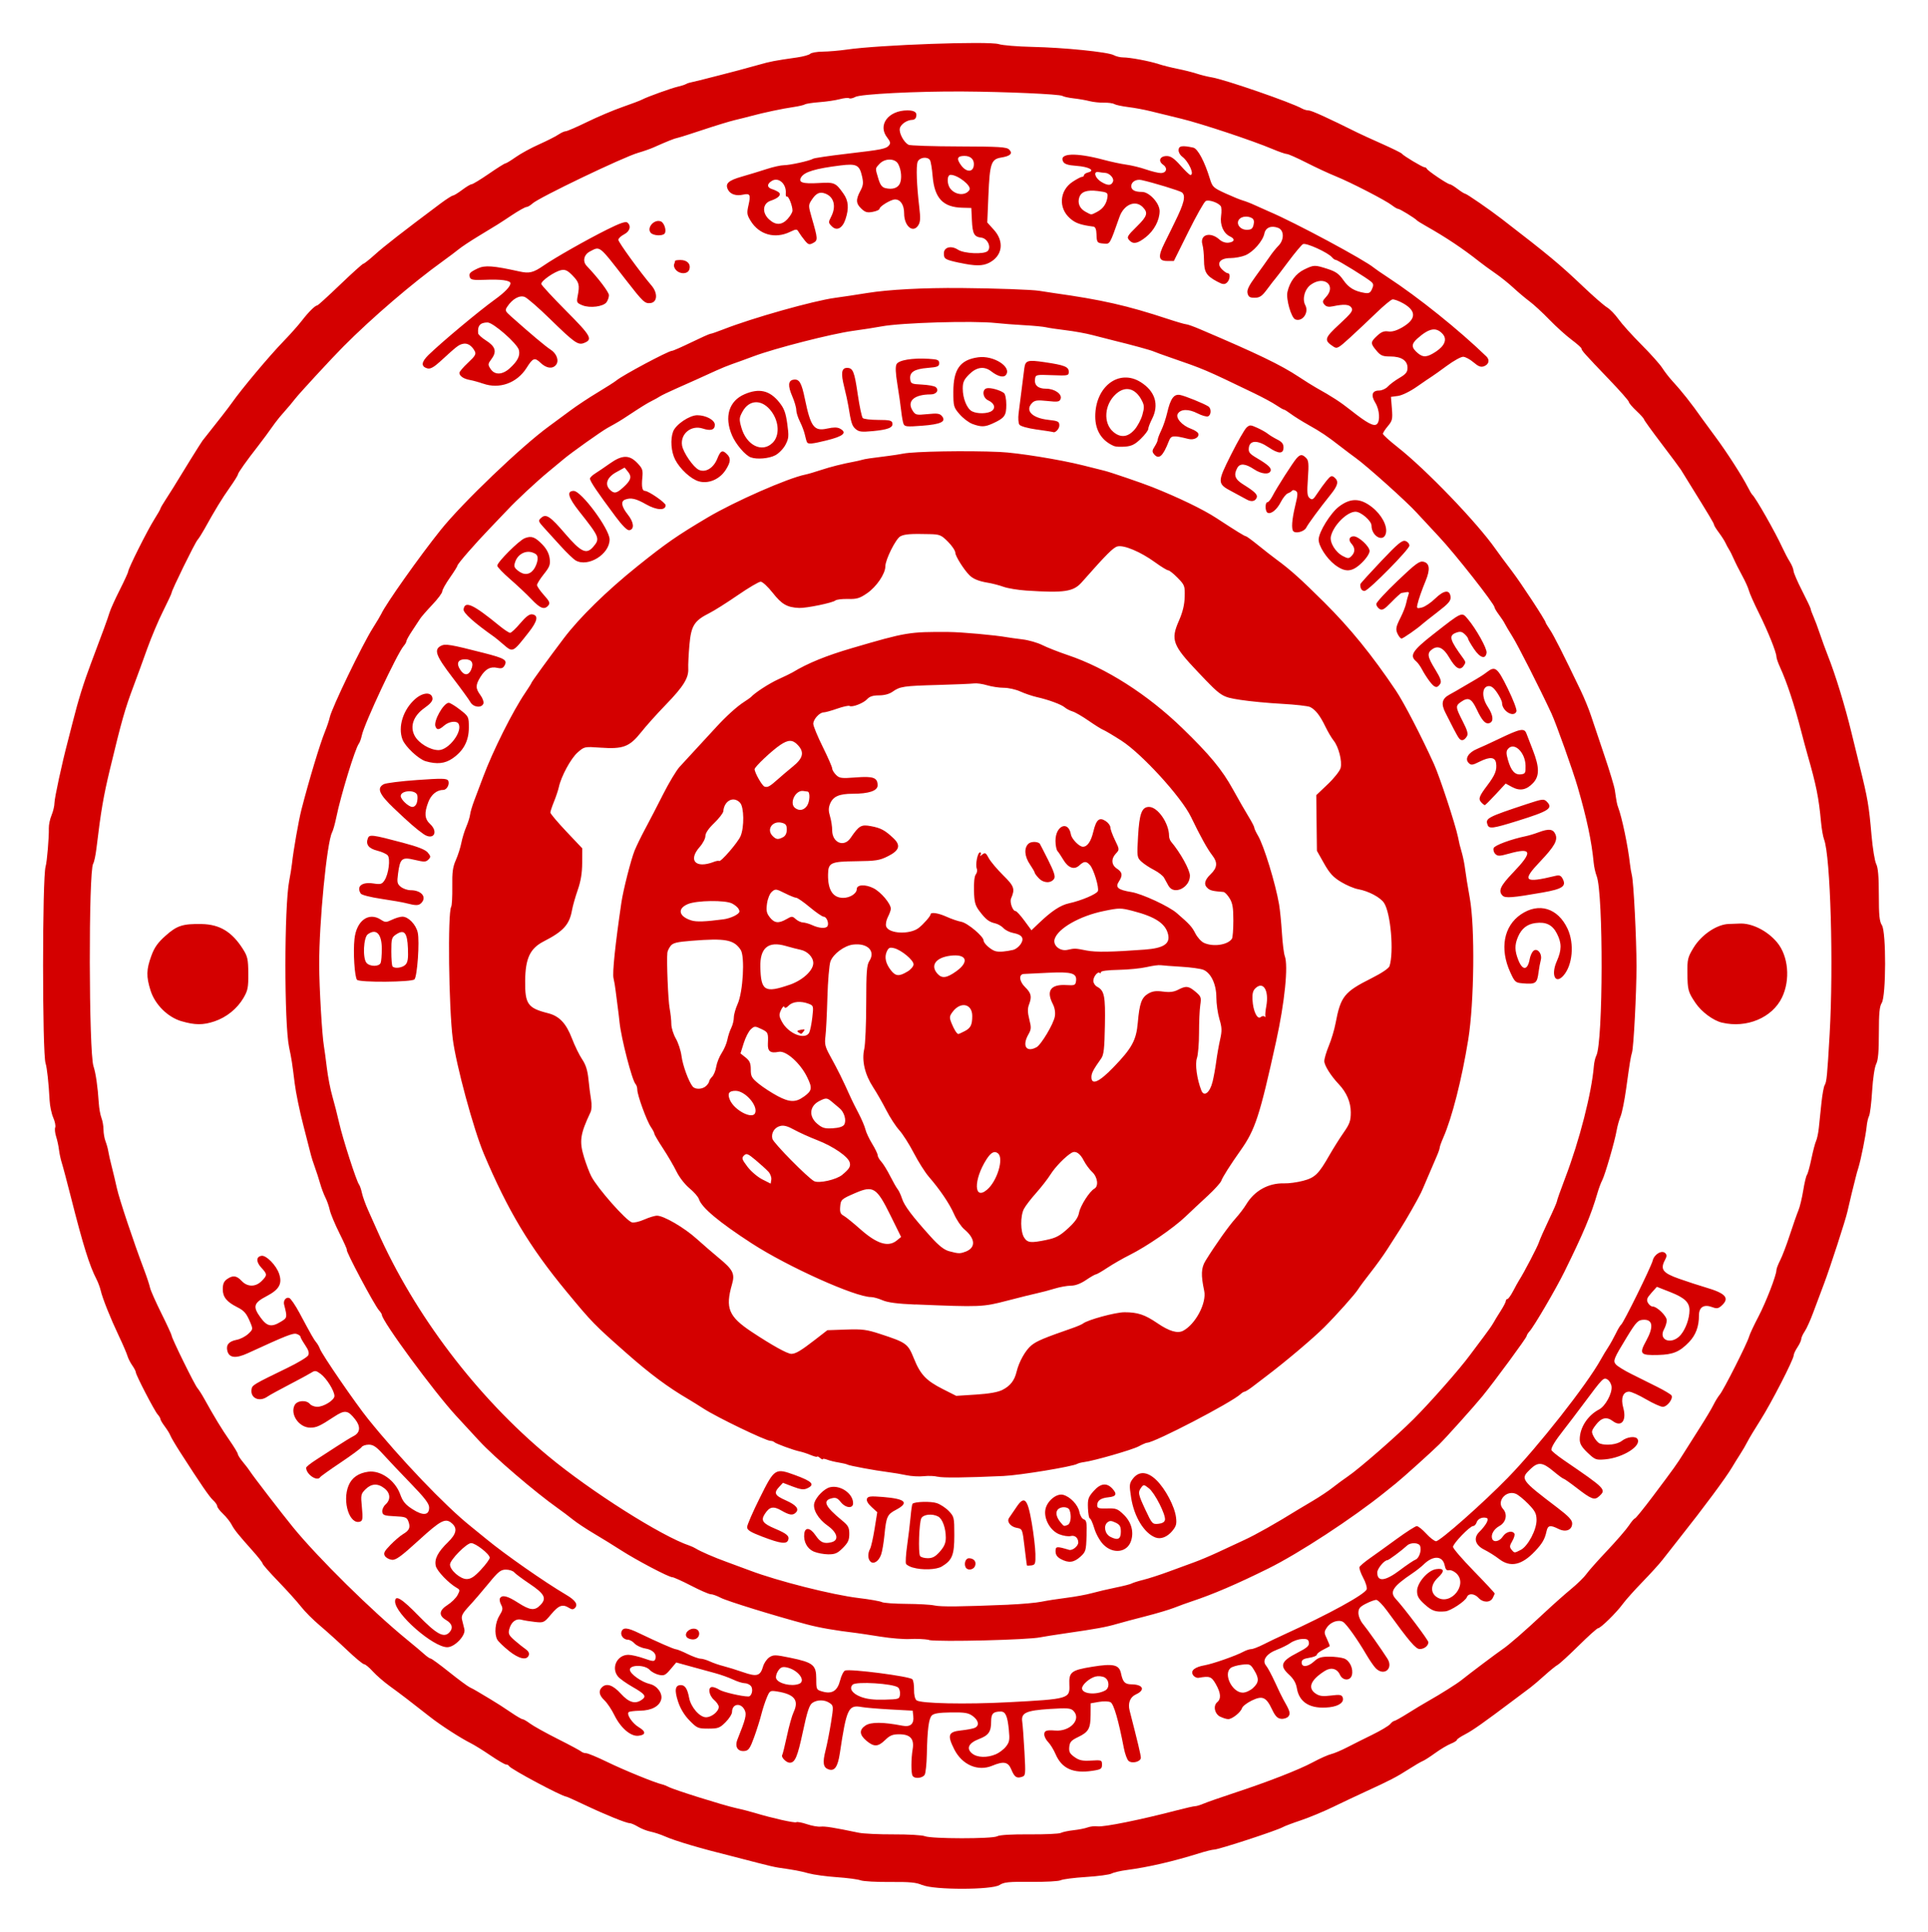 <?xml version="1.0" encoding="UTF-8" standalone="no"?>
<!-- Created with Inkscape (http://www.inkscape.org/) -->

<svg
   xmlns:dc="http://purl.org/dc/elements/1.1/"
   xmlns:cc="http://creativecommons.org/ns#"
   xmlns:rdf="http://www.w3.org/1999/02/22-rdf-syntax-ns#"
   xmlns:svg="http://www.w3.org/2000/svg"
   xmlns="http://www.w3.org/2000/svg"
   xmlns:sodipodi="http://sodipodi.sourceforge.net/DTD/sodipodi-0.dtd"
   xmlns:inkscape="http://www.inkscape.org/namespaces/inkscape"
   width="224"
   height="224.439"
   viewBox="0 0 59.267 59.383"
   version="1.1"
   id="svg8"
   inkscape:version="0.92.4 (5da689c313, 2019-01-14)"
   sodipodi:docname="BCE Logo.svg">
  <defs
     id="defs2" />
  <sodipodi:namedview
     id="base"
     pagecolor="#ffffff"
     bordercolor="#666666"
     borderopacity="1.0"
     inkscape:pageopacity="0.0"
     inkscape:pageshadow="2"
     inkscape:zoom="1.0556132"
     inkscape:cx="117.50005"
     inkscape:cy="117.73038"
     inkscape:document-units="mm"
     inkscape:current-layer="layer1"
     showgrid="false"
     fit-margin-top="5"
     fit-margin-left="5"
     fit-margin-right="5"
     fit-margin-bottom="5"
     inkscape:window-width="1366"
     inkscape:window-height="705"
     inkscape:window-x="-8"
     inkscape:window-y="-8"
     inkscape:window-maximized="1"
     units="px" />
  <g
     inkscape:label="Layer 1"
     inkscape:groupmode="layer"
     id="layer1"
     transform="translate(-35.493,-169.848)">
    <path
       style="fill:#d40000;stroke-width:0.058"
       d="m 63.847,227.793 c -0.185,-0.083 -0.38,-0.102 -0.992,-0.097 -0.419,0.004 -0.828,-0.02 -0.909,-0.051 -0.081,-0.031 -0.408,-0.074 -0.727,-0.096 -0.319,-0.022 -0.711,-0.075 -0.871,-0.119 -0.266,-0.073 -0.428,-0.103 -0.931,-0.175 -0.096,-0.014 -0.371,-0.077 -0.611,-0.141 -0.24,-0.064 -0.593,-0.155 -0.785,-0.203 -0.998,-0.247 -1.762,-0.473 -2.094,-0.619 -0.128,-0.056 -0.324,-0.121 -0.436,-0.143 -0.112,-0.023 -0.285,-0.091 -0.385,-0.151 -0.1,-0.06 -0.216,-0.11 -0.257,-0.11 -0.107,0 -0.748,-0.26 -1.379,-0.559 -0.296,-0.14 -0.55,-0.255 -0.565,-0.255 -0.127,0 -1.73,-0.856 -1.767,-0.943 -0.011,-0.025 -0.051,-0.046 -0.089,-0.046 -0.038,0 -0.252,-0.124 -0.475,-0.276 -0.223,-0.152 -0.497,-0.322 -0.609,-0.378 -0.312,-0.156 -0.927,-0.552 -1.25,-0.807 -0.583,-0.459 -0.938,-0.73 -1.25,-0.955 -0.175,-0.127 -0.407,-0.329 -0.516,-0.449 -0.108,-0.12 -0.228,-0.218 -0.265,-0.218 -0.037,0 -0.276,-0.199 -0.531,-0.442 -0.255,-0.243 -0.628,-0.579 -0.828,-0.747 -0.2,-0.168 -0.46,-0.428 -0.577,-0.578 -0.117,-0.15 -0.431,-0.499 -0.698,-0.775 -0.267,-0.276 -0.485,-0.524 -0.485,-0.551 0,-0.027 -0.137,-0.203 -0.305,-0.391 -0.453,-0.507 -0.564,-0.646 -0.652,-0.814 -0.044,-0.084 -0.16,-0.229 -0.259,-0.323 -0.099,-0.094 -0.18,-0.201 -0.18,-0.238 0,-0.037 -0.055,-0.117 -0.122,-0.178 -0.115,-0.104 -0.374,-0.481 -1.007,-1.466 -0.15,-0.233 -0.289,-0.469 -0.309,-0.524 -0.02,-0.055 -0.098,-0.181 -0.172,-0.28 -0.074,-0.099 -0.135,-0.202 -0.135,-0.228 0,-0.026 -0.038,-0.09 -0.084,-0.141 -0.099,-0.11 -0.672,-1.214 -0.672,-1.296 0,-0.031 -0.049,-0.126 -0.109,-0.211 -0.06,-0.085 -0.128,-0.22 -0.151,-0.3 -0.024,-0.08 -0.142,-0.355 -0.264,-0.611 -0.257,-0.542 -0.499,-1.147 -0.557,-1.396 -0.022,-0.096 -0.081,-0.253 -0.131,-0.349 -0.21,-0.404 -0.411,-1.047 -0.772,-2.472 -0.126,-0.496 -0.256,-0.988 -0.29,-1.093 -0.034,-0.105 -0.074,-0.289 -0.088,-0.407 -0.014,-0.119 -0.054,-0.302 -0.088,-0.407 -0.034,-0.105 -0.047,-0.231 -0.028,-0.28 0.019,-0.048 -0.009,-0.185 -0.061,-0.303 -0.052,-0.118 -0.103,-0.359 -0.112,-0.535 -0.027,-0.521 -0.08,-1.004 -0.123,-1.132 -0.104,-0.306 -0.103,-5.72 8.56e-4,-6.053 0.042,-0.135 0.107,-0.903 0.099,-1.176 -0.003,-0.103 0.035,-0.283 0.084,-0.4 0.049,-0.117 0.089,-0.287 0.089,-0.378 0,-0.145 0.232,-1.22 0.408,-1.885 0.034,-0.128 0.101,-0.39 0.149,-0.582 0.173,-0.688 0.342,-1.232 0.569,-1.832 0.344,-0.909 0.516,-1.379 0.566,-1.549 0.03,-0.1 0.171,-0.414 0.315,-0.698 0.143,-0.284 0.261,-0.541 0.261,-0.57 0.001,-0.089 0.588,-1.26 0.796,-1.59 0.106,-0.169 0.194,-0.321 0.194,-0.339 0,-0.018 0.072,-0.142 0.16,-0.276 0.088,-0.134 0.191,-0.296 0.229,-0.36 0.255,-0.424 0.865,-1.405 0.904,-1.453 0.505,-0.635 0.796,-1.01 0.899,-1.157 0.295,-0.422 1.162,-1.456 1.591,-1.897 0.202,-0.208 0.458,-0.496 0.568,-0.639 0.204,-0.265 0.408,-0.466 0.473,-0.466 0.02,0 0.336,-0.288 0.703,-0.64 0.367,-0.352 0.687,-0.64 0.711,-0.64 0.024,0 0.184,-0.127 0.355,-0.281 0.272,-0.247 0.871,-0.713 2.009,-1.564 0.181,-0.135 0.355,-0.247 0.387,-0.249 0.032,-0.002 0.161,-0.081 0.287,-0.176 0.126,-0.095 0.257,-0.173 0.291,-0.173 0.034,-2.1e-4 0.271,-0.144 0.527,-0.32 0.255,-0.176 0.484,-0.32 0.509,-0.32 0.025,0 0.169,-0.088 0.321,-0.195 0.152,-0.107 0.473,-0.283 0.713,-0.389 0.24,-0.107 0.506,-0.242 0.591,-0.299 0.085,-0.058 0.188,-0.105 0.229,-0.105 0.041,0 0.338,-0.129 0.66,-0.286 0.322,-0.157 0.81,-0.364 1.084,-0.459 0.275,-0.095 0.549,-0.199 0.611,-0.232 0.161,-0.085 0.895,-0.349 1.101,-0.396 0.096,-0.022 0.201,-0.055 0.233,-0.074 0.032,-0.019 0.084,-0.039 0.116,-0.045 0.076,-0.014 0.499,-0.119 0.902,-0.224 0.176,-0.046 0.438,-0.114 0.582,-0.151 0.144,-0.037 0.432,-0.116 0.64,-0.175 0.369,-0.105 0.483,-0.127 1.184,-0.227 0.187,-0.027 0.369,-0.077 0.404,-0.112 0.035,-0.035 0.209,-0.065 0.387,-0.067 0.178,-0.002 0.506,-0.03 0.73,-0.062 0.997,-0.146 4.378,-0.267 4.683,-0.168 0.112,0.036 0.57,0.074 1.018,0.084 0.986,0.021 2.338,0.158 2.512,0.254 0.07,0.038 0.199,0.07 0.287,0.07 0.216,0 0.811,0.112 1.098,0.206 0.128,0.042 0.39,0.108 0.582,0.146 0.192,0.038 0.454,0.104 0.582,0.146 0.128,0.042 0.337,0.094 0.465,0.115 0.403,0.066 2.441,0.77 2.777,0.96 0.056,0.031 0.147,0.057 0.203,0.057 0.085,0 0.598,0.233 1.499,0.682 0.096,0.048 0.435,0.203 0.754,0.345 0.319,0.142 0.594,0.278 0.611,0.302 0.045,0.064 0.634,0.417 0.696,0.417 0.029,0 0.061,0.022 0.072,0.048 0.024,0.06 0.64,0.475 0.706,0.475 0.027,0 0.134,0.065 0.239,0.145 0.105,0.08 0.209,0.145 0.231,0.145 0.045,0 0.745,0.483 1.122,0.773 1.459,1.124 1.784,1.395 2.519,2.094 0.303,0.288 0.626,0.57 0.719,0.626 0.093,0.056 0.253,0.221 0.356,0.366 0.103,0.145 0.418,0.495 0.699,0.776 0.281,0.282 0.571,0.606 0.644,0.72 0.073,0.114 0.207,0.288 0.298,0.387 0.287,0.31 0.605,0.711 0.933,1.18 0.056,0.08 0.241,0.332 0.411,0.56 0.333,0.447 0.821,1.206 0.987,1.534 0.057,0.112 0.118,0.217 0.137,0.233 0.103,0.088 0.711,1.157 0.927,1.629 0.066,0.144 0.169,0.34 0.23,0.436 0.06,0.096 0.112,0.222 0.114,0.28 0.002,0.058 0.122,0.335 0.266,0.616 0.144,0.281 0.262,0.531 0.262,0.555 0,0.025 0.037,0.127 0.082,0.228 0.045,0.101 0.135,0.34 0.199,0.532 0.065,0.192 0.174,0.493 0.244,0.669 0.233,0.587 0.524,1.533 0.724,2.356 0.109,0.448 0.228,0.932 0.264,1.076 0.237,0.951 0.278,1.189 0.356,2.094 0.035,0.4 0.1,0.798 0.144,0.884 0.057,0.112 0.081,0.386 0.081,0.947 0,0.632 0.019,0.819 0.095,0.935 0.134,0.205 0.129,2.182 -0.006,2.389 -0.068,0.104 -0.088,0.316 -0.088,0.925 0,0.573 -0.023,0.835 -0.083,0.952 -0.048,0.094 -0.1,0.44 -0.124,0.826 -0.022,0.366 -0.065,0.712 -0.094,0.769 -0.03,0.057 -0.063,0.201 -0.074,0.32 -0.025,0.266 -0.176,1.021 -0.256,1.278 -0.033,0.105 -0.059,0.196 -0.059,0.204 0,0.008 -0.012,0.053 -0.026,0.101 -0.03,0.104 -0.208,0.839 -0.253,1.047 -0.052,0.239 -0.536,1.73 -0.716,2.205 -0.092,0.243 -0.24,0.638 -0.329,0.878 -0.088,0.24 -0.208,0.506 -0.266,0.591 -0.058,0.085 -0.105,0.19 -0.106,0.233 -2.16e-4,0.043 -0.052,0.157 -0.116,0.253 -0.064,0.096 -0.116,0.208 -0.116,0.249 -8.46e-4,0.126 -0.689,1.467 -1.022,1.99 -0.173,0.272 -0.354,0.573 -0.402,0.669 -0.048,0.096 -0.147,0.266 -0.22,0.378 -0.073,0.112 -0.184,0.292 -0.248,0.4 -0.187,0.319 -0.878,1.25 -1.615,2.179 -0.199,0.251 -0.435,0.552 -0.525,0.669 -0.09,0.117 -0.366,0.422 -0.615,0.678 -0.249,0.256 -0.524,0.565 -0.613,0.687 -0.191,0.262 -0.678,0.739 -0.755,0.739 -0.03,0 -0.299,0.241 -0.597,0.536 -0.299,0.295 -0.589,0.56 -0.645,0.59 -0.056,0.03 -0.235,0.175 -0.398,0.322 -0.163,0.147 -0.359,0.315 -0.436,0.372 -0.077,0.058 -0.297,0.223 -0.489,0.367 -0.948,0.714 -1.289,0.954 -1.521,1.074 -0.139,0.072 -0.253,0.149 -0.253,0.172 0,0.023 -0.085,0.076 -0.189,0.118 -0.104,0.042 -0.32,0.171 -0.48,0.287 -0.16,0.116 -0.332,0.226 -0.383,0.245 -0.051,0.019 -0.247,0.134 -0.436,0.255 -0.362,0.232 -0.571,0.341 -1.333,0.69 -0.256,0.117 -0.701,0.328 -0.989,0.467 -0.288,0.14 -0.73,0.323 -0.982,0.408 -0.252,0.084 -0.501,0.178 -0.553,0.208 -0.178,0.104 -1.97,0.69 -2.114,0.692 -0.055,5.6e-4 -0.265,0.052 -0.465,0.115 -0.807,0.252 -1.554,0.425 -2.226,0.514 -0.192,0.025 -0.401,0.074 -0.465,0.109 -0.064,0.034 -0.417,0.082 -0.785,0.105 -0.368,0.023 -0.718,0.068 -0.778,0.1 -0.06,0.032 -0.471,0.054 -0.915,0.05 -0.686,-0.007 -0.83,0.008 -0.965,0.096 -0.234,0.154 -2.024,0.155 -2.366,0.002 z m 2.301,-1.503 c 0.075,-0.04 0.45,-0.062 0.988,-0.058 0.477,0.004 0.912,-0.016 0.966,-0.044 0.054,-0.028 0.229,-0.065 0.389,-0.083 0.16,-0.017 0.356,-0.056 0.436,-0.086 0.08,-0.03 0.216,-0.045 0.303,-0.033 0.193,0.027 1.333,-0.203 2.46,-0.498 0.256,-0.067 0.501,-0.122 0.544,-0.122 0.043,-5.7e-4 0.161,-0.036 0.262,-0.08 0.101,-0.043 0.511,-0.186 0.91,-0.318 1.064,-0.35 2.012,-0.719 2.451,-0.955 0.212,-0.114 0.461,-0.225 0.553,-0.247 0.092,-0.022 0.311,-0.114 0.487,-0.205 0.176,-0.091 0.529,-0.268 0.785,-0.393 0.256,-0.126 0.501,-0.272 0.545,-0.325 0.044,-0.053 0.1,-0.097 0.125,-0.097 0.025,0 0.211,-0.104 0.415,-0.232 0.203,-0.128 0.487,-0.299 0.631,-0.38 0.371,-0.209 0.881,-0.531 1.018,-0.641 0.247,-0.199 1.113,-0.85 1.256,-0.945 0.192,-0.127 0.689,-0.559 1.294,-1.126 0.261,-0.244 0.632,-0.574 0.824,-0.732 0.192,-0.158 0.401,-0.363 0.465,-0.455 0.064,-0.092 0.352,-0.417 0.641,-0.722 0.288,-0.305 0.589,-0.653 0.669,-0.773 0.079,-0.12 0.163,-0.218 0.185,-0.218 0.022,-2.1e-4 0.271,-0.307 0.553,-0.682 0.669,-0.891 0.733,-0.981 0.948,-1.325 0.1,-0.16 0.324,-0.513 0.497,-0.785 0.174,-0.272 0.361,-0.586 0.416,-0.698 0.055,-0.112 0.144,-0.256 0.197,-0.32 0.118,-0.141 0.841,-1.571 0.897,-1.774 0.022,-0.08 0.151,-0.357 0.287,-0.615 0.234,-0.446 0.556,-1.278 0.556,-1.438 0,-0.041 0.053,-0.177 0.117,-0.303 0.064,-0.126 0.198,-0.478 0.297,-0.783 0.099,-0.305 0.217,-0.64 0.261,-0.745 0.044,-0.105 0.111,-0.38 0.148,-0.611 0.037,-0.231 0.089,-0.449 0.115,-0.483 0.026,-0.034 0.088,-0.257 0.137,-0.494 0.049,-0.238 0.114,-0.484 0.144,-0.548 0.03,-0.064 0.069,-0.247 0.085,-0.407 0.017,-0.16 0.052,-0.501 0.079,-0.758 0.027,-0.257 0.071,-0.504 0.099,-0.548 0.062,-0.1 0.08,-0.288 0.154,-1.573 0.122,-2.123 0.026,-5.461 -0.171,-5.98 -0.033,-0.086 -0.075,-0.327 -0.094,-0.535 -0.068,-0.741 -0.146,-1.133 -0.414,-2.065 -0.046,-0.16 -0.134,-0.487 -0.196,-0.727 -0.208,-0.808 -0.44,-1.51 -0.648,-1.963 -0.062,-0.136 -0.113,-0.283 -0.113,-0.328 0,-0.134 -0.264,-0.789 -0.544,-1.352 -0.145,-0.291 -0.281,-0.598 -0.302,-0.681 -0.021,-0.083 -0.114,-0.29 -0.207,-0.459 -0.093,-0.169 -0.209,-0.399 -0.257,-0.511 -0.049,-0.112 -0.114,-0.243 -0.146,-0.291 -0.031,-0.048 -0.081,-0.14 -0.11,-0.204 -0.029,-0.064 -0.121,-0.207 -0.203,-0.317 -0.083,-0.11 -0.15,-0.22 -0.15,-0.243 0,-0.038 -0.132,-0.26 -0.761,-1.274 -0.11,-0.177 -0.225,-0.364 -0.257,-0.416 -0.032,-0.052 -0.3,-0.413 -0.596,-0.802 -0.296,-0.389 -0.538,-0.725 -0.538,-0.747 -5.3e-5,-0.022 -0.105,-0.139 -0.233,-0.259 -0.128,-0.12 -0.233,-0.245 -0.233,-0.276 0,-0.032 -0.27,-0.339 -0.6,-0.683 -0.758,-0.791 -0.855,-0.899 -0.855,-0.955 0,-0.025 -0.137,-0.148 -0.305,-0.273 -0.168,-0.125 -0.476,-0.403 -0.684,-0.618 -0.208,-0.215 -0.483,-0.468 -0.611,-0.563 -0.128,-0.095 -0.35,-0.283 -0.494,-0.416 -0.144,-0.134 -0.395,-0.335 -0.558,-0.447 -0.163,-0.112 -0.385,-0.274 -0.494,-0.361 -0.499,-0.395 -1.016,-0.74 -1.624,-1.084 -0.144,-0.081 -0.275,-0.163 -0.291,-0.181 -0.059,-0.067 -0.523,-0.352 -0.573,-0.352 -0.028,0 -0.116,-0.051 -0.194,-0.112 -0.191,-0.15 -1.27,-0.706 -1.738,-0.895 -0.206,-0.083 -0.609,-0.271 -0.894,-0.416 -0.285,-0.145 -0.554,-0.264 -0.598,-0.264 -0.044,0 -0.242,-0.069 -0.441,-0.153 -0.608,-0.257 -2.19,-0.783 -2.805,-0.932 -0.32,-0.077 -0.739,-0.18 -0.931,-0.228 -0.192,-0.048 -0.506,-0.107 -0.698,-0.13 -0.192,-0.024 -0.384,-0.065 -0.427,-0.091 -0.043,-0.027 -0.187,-0.047 -0.32,-0.044 -0.133,0.003 -0.333,-0.019 -0.445,-0.048 -0.112,-0.029 -0.33,-0.067 -0.484,-0.084 -0.154,-0.017 -0.312,-0.052 -0.349,-0.076 -0.083,-0.054 -1.755,-0.128 -3.064,-0.136 -1.415,-0.009 -3.145,0.08 -3.302,0.168 -0.073,0.041 -0.157,0.059 -0.188,0.04 -0.031,-0.019 -0.16,-0.006 -0.287,0.028 -0.127,0.034 -0.407,0.076 -0.621,0.092 -0.214,0.016 -0.418,0.047 -0.453,0.069 -0.035,0.022 -0.195,0.059 -0.355,0.082 -0.322,0.046 -0.922,0.173 -1.28,0.27 -0.128,0.035 -0.364,0.094 -0.524,0.132 -0.16,0.038 -0.598,0.172 -0.972,0.297 -0.375,0.125 -0.728,0.237 -0.785,0.248 -0.096,0.018 -0.312,0.105 -0.744,0.297 -0.096,0.043 -0.305,0.116 -0.465,0.162 -0.458,0.132 -3.056,1.378 -3.249,1.558 -0.065,0.06 -0.149,0.109 -0.187,0.109 -0.038,0 -0.237,0.111 -0.442,0.247 -0.414,0.275 -0.423,0.281 -1.038,0.652 -0.24,0.145 -0.508,0.323 -0.596,0.395 -0.088,0.072 -0.306,0.236 -0.484,0.364 -0.937,0.674 -2.177,1.737 -3.066,2.63 -0.365,0.367 -1.368,1.454 -1.491,1.616 -0.073,0.096 -0.215,0.266 -0.317,0.378 -0.102,0.112 -0.231,0.269 -0.288,0.349 -0.204,0.288 -0.388,0.537 -0.529,0.718 -0.346,0.442 -0.617,0.824 -0.617,0.87 0,0.027 -0.115,0.211 -0.255,0.409 -0.236,0.333 -0.45,0.684 -0.779,1.278 -0.073,0.131 -0.167,0.279 -0.21,0.329 -0.083,0.097 -0.793,1.545 -0.793,1.618 4e-6,0.024 -0.118,0.279 -0.263,0.567 -0.145,0.288 -0.365,0.812 -0.491,1.163 -0.125,0.352 -0.312,0.862 -0.414,1.134 -0.269,0.715 -0.369,1.069 -0.728,2.56 -0.202,0.842 -0.276,1.271 -0.417,2.443 -0.025,0.208 -0.07,0.417 -0.1,0.465 -0.144,0.228 -0.135,5.789 0.01,6.225 0.07,0.211 0.131,0.63 0.163,1.134 0.01,0.16 0.047,0.365 0.082,0.455 0.035,0.09 0.063,0.252 0.063,0.36 0,0.108 0.028,0.27 0.063,0.36 0.034,0.09 0.073,0.229 0.085,0.309 0.012,0.08 0.059,0.289 0.105,0.465 0.045,0.176 0.117,0.477 0.159,0.669 0.074,0.335 0.513,1.65 0.835,2.501 0.085,0.224 0.167,0.473 0.183,0.553 0.016,0.08 0.172,0.433 0.347,0.785 0.175,0.352 0.318,0.663 0.318,0.69 -2.2e-4,0.077 0.703,1.508 0.792,1.611 0.043,0.05 0.138,0.198 0.21,0.329 0.308,0.556 0.542,0.941 0.78,1.282 0.139,0.2 0.253,0.389 0.253,0.42 0,0.031 0.072,0.142 0.16,0.248 0.088,0.105 0.186,0.235 0.218,0.287 0.073,0.12 0.99,1.312 1.323,1.719 0.771,0.942 2.428,2.575 3.499,3.449 0.216,0.176 0.457,0.379 0.536,0.451 0.079,0.072 0.167,0.131 0.193,0.131 0.027,0 0.281,0.186 0.565,0.413 0.284,0.227 0.568,0.437 0.632,0.468 0.064,0.03 0.169,0.087 0.233,0.126 0.064,0.039 0.247,0.148 0.407,0.243 0.16,0.094 0.435,0.271 0.611,0.392 0.176,0.121 0.344,0.22 0.373,0.22 0.029,4e-5 0.134,0.061 0.233,0.135 0.099,0.074 0.481,0.287 0.849,0.472 0.368,0.185 0.694,0.36 0.724,0.388 0.03,0.028 0.098,0.051 0.15,0.051 0.052,0 0.341,0.12 0.643,0.267 0.508,0.248 1.47,0.641 1.691,0.691 0.052,0.012 0.144,0.048 0.204,0.08 0.158,0.086 1.683,0.564 2.057,0.646 0.176,0.038 0.438,0.105 0.582,0.149 0.541,0.163 1.234,0.319 1.284,0.288 0.029,-0.018 0.174,0.01 0.324,0.06 0.15,0.051 0.34,0.085 0.423,0.076 0.136,-0.015 0.396,0.026 1.169,0.187 0.144,0.03 0.628,0.053 1.076,0.051 0.448,-0.002 0.88,0.023 0.96,0.056 0.201,0.083 2.068,0.085 2.223,0.003 z m -2.602,-1.857 c -0.049,-0.079 -0.048,-0.521 0.002,-0.817 0.054,-0.32 -0.073,-0.46 -0.415,-0.46 -0.2,0 -0.287,0.035 -0.429,0.175 -0.219,0.214 -0.345,0.219 -0.577,0.024 -0.219,-0.184 -0.228,-0.338 -0.027,-0.47 0.168,-0.11 0.544,-0.107 1.132,0.007 0.249,0.049 0.363,-0.054 0.335,-0.299 l -0.019,-0.163 -0.684,-0.037 c -0.376,-0.021 -0.772,-0.054 -0.879,-0.074 -0.413,-0.077 -0.469,0.041 -0.675,1.417 -0.063,0.417 -0.159,0.559 -0.34,0.501 -0.173,-0.055 -0.198,-0.201 -0.099,-0.59 0.048,-0.189 0.123,-0.573 0.168,-0.855 0.079,-0.499 0.078,-0.513 -0.041,-0.596 -0.154,-0.108 -0.385,-0.109 -0.536,-0.003 -0.09,0.063 -0.158,0.27 -0.288,0.882 -0.166,0.777 -0.241,0.955 -0.405,0.955 -0.104,0 -0.272,-0.17 -0.232,-0.234 0.017,-0.028 0.083,-0.294 0.147,-0.592 0.063,-0.298 0.155,-0.625 0.204,-0.728 0.173,-0.366 0.028,-0.55 -0.5,-0.635 -0.223,-0.035 -0.232,-0.03 -0.324,0.189 -0.052,0.124 -0.128,0.356 -0.168,0.516 -0.04,0.16 -0.139,0.474 -0.22,0.698 -0.122,0.338 -0.171,0.41 -0.288,0.425 -0.218,0.027 -0.316,-0.129 -0.224,-0.357 0.248,-0.617 0.284,-0.759 0.225,-0.89 -0.113,-0.249 -0.393,-0.214 -0.393,0.049 0,0.063 -0.089,0.204 -0.198,0.313 -0.179,0.179 -0.23,0.198 -0.531,0.198 -0.315,0 -0.346,-0.013 -0.576,-0.247 -0.157,-0.16 -0.28,-0.362 -0.351,-0.574 -0.12,-0.361 -0.095,-0.517 0.081,-0.517 0.13,0 0.203,0.112 0.256,0.394 0.054,0.285 0.324,0.595 0.518,0.595 0.173,0 0.393,-0.179 0.393,-0.32 0,-0.048 -0.065,-0.145 -0.145,-0.214 -0.162,-0.141 -0.198,-0.396 -0.056,-0.396 0.049,0 0.147,0.037 0.218,0.083 0.113,0.073 0.693,0.208 0.892,0.208 0.106,0 0.16,-0.224 0.078,-0.323 -0.039,-0.046 -0.124,-0.085 -0.19,-0.085 -0.066,0 -0.226,-0.05 -0.356,-0.112 -0.13,-0.061 -0.38,-0.151 -0.556,-0.198 -0.176,-0.048 -0.516,-0.141 -0.756,-0.207 l -0.436,-0.12 -0.177,0.209 c -0.155,0.184 -0.199,0.205 -0.358,0.17 -0.099,-0.022 -0.227,-0.091 -0.283,-0.153 -0.144,-0.159 -0.608,-0.162 -0.608,-0.005 0,0.125 0.357,0.381 0.613,0.44 0.224,0.051 0.398,0.286 0.351,0.473 -0.053,0.212 -0.298,0.343 -0.653,0.348 -0.17,0.003 -0.327,0.023 -0.349,0.045 -0.071,0.071 0.118,0.347 0.316,0.465 0.225,0.133 0.217,0.238 -0.021,0.261 -0.234,0.023 -0.542,-0.244 -0.734,-0.636 -0.084,-0.171 -0.22,-0.375 -0.303,-0.452 -0.163,-0.153 -0.191,-0.29 -0.081,-0.4 0.141,-0.141 0.339,-0.075 0.582,0.192 0.253,0.279 0.449,0.333 0.654,0.183 0.142,-0.104 0.092,-0.169 -0.304,-0.396 -0.183,-0.105 -0.378,-0.244 -0.433,-0.309 -0.224,-0.266 -0.033,-0.671 0.316,-0.671 0.091,0 0.307,0.05 0.48,0.111 0.271,0.095 0.319,0.099 0.347,0.025 0.059,-0.152 -0.071,-0.293 -0.304,-0.33 -0.124,-0.02 -0.273,-0.089 -0.331,-0.153 -0.058,-0.065 -0.151,-0.117 -0.206,-0.117 -0.135,0 -0.241,-0.138 -0.196,-0.254 0.05,-0.13 0.183,-0.119 0.521,0.044 0.602,0.289 1.089,0.502 1.152,0.504 0.036,8.5e-4 0.197,0.066 0.357,0.145 0.16,0.079 0.339,0.143 0.398,0.144 0.059,2.3e-4 0.19,0.039 0.291,0.086 0.101,0.047 0.288,0.111 0.416,0.143 0.128,0.032 0.399,0.116 0.603,0.187 0.424,0.148 0.529,0.117 0.614,-0.179 0.03,-0.103 0.116,-0.229 0.192,-0.279 0.126,-0.082 0.184,-0.081 0.645,0.014 0.702,0.145 0.797,0.222 0.797,0.647 0,0.33 0.004,0.337 0.19,0.391 0.295,0.086 0.462,-0.02 0.544,-0.344 0.037,-0.148 0.106,-0.283 0.153,-0.301 0.155,-0.059 1.975,0.176 2.066,0.267 0.032,0.032 0.056,0.175 0.053,0.319 -0.003,0.157 0.027,0.287 0.076,0.328 0.12,0.1 1.513,0.129 2.823,0.06 1.862,-0.098 1.895,-0.108 1.876,-0.538 -0.017,-0.39 0.055,-0.447 0.7,-0.552 0.65,-0.106 0.831,-0.065 0.887,0.201 0.058,0.274 0.118,0.336 0.325,0.339 0.357,0.005 0.431,0.174 0.134,0.309 -0.18,0.082 -0.253,0.269 -0.193,0.5 0.253,0.982 0.344,1.365 0.344,1.446 0,0.122 -0.264,0.192 -0.376,0.1 -0.046,-0.038 -0.112,-0.218 -0.147,-0.399 -0.164,-0.853 -0.309,-1.353 -0.408,-1.406 -0.057,-0.031 -0.215,-0.035 -0.357,-0.011 l -0.254,0.044 -0.002,0.347 c -0.002,0.43 -0.061,0.535 -0.384,0.69 -0.211,0.101 -0.258,0.154 -0.272,0.305 -0.014,0.148 0.016,0.207 0.161,0.31 0.145,0.103 0.242,0.124 0.512,0.108 0.321,-0.019 0.333,-0.014 0.333,0.125 0,0.129 -0.032,0.15 -0.291,0.189 -0.596,0.091 -0.945,-0.067 -1.137,-0.513 -0.059,-0.137 -0.161,-0.303 -0.227,-0.369 -0.066,-0.066 -0.12,-0.172 -0.12,-0.236 0,-0.116 0.068,-0.14 0.335,-0.119 0.463,0.038 0.818,-0.349 0.559,-0.608 -0.081,-0.081 -0.185,-0.089 -0.713,-0.056 -0.74,0.047 -0.899,0.119 -0.858,0.393 0.015,0.102 0.046,0.517 0.068,0.921 0.039,0.714 0.037,0.737 -0.082,0.775 -0.161,0.051 -0.225,0.006 -0.325,-0.234 -0.096,-0.23 -0.233,-0.255 -0.584,-0.109 -0.439,0.183 -0.923,-0.025 -1.165,-0.501 -0.223,-0.441 -0.188,-0.542 0.205,-0.584 0.176,-0.019 0.366,-0.054 0.422,-0.079 0.15,-0.067 0.124,-0.227 -0.059,-0.362 -0.135,-0.1 -0.242,-0.118 -0.667,-0.113 -0.366,0.005 -0.53,0.03 -0.592,0.093 -0.095,0.097 -0.138,0.424 -0.154,1.199 -0.006,0.284 -0.035,0.563 -0.064,0.619 -0.057,0.111 -0.31,0.139 -0.37,0.041 z m 2.553,-0.66 c 0.106,-0.044 0.248,-0.151 0.317,-0.239 0.108,-0.137 0.12,-0.206 0.089,-0.516 -0.042,-0.426 -0.102,-0.561 -0.25,-0.561 -0.23,0 -0.294,0.065 -0.294,0.301 0,0.321 -0.075,0.43 -0.376,0.545 -0.318,0.122 -0.397,0.291 -0.207,0.445 0.155,0.126 0.455,0.136 0.72,0.025 z m -2.941,-1.844 c 0.01,-0.083 -0.017,-0.178 -0.058,-0.212 -0.15,-0.121 -1.29,-0.192 -1.396,-0.086 -0.117,0.117 -0.015,0.271 0.245,0.372 0.184,0.071 0.398,0.098 0.727,0.089 0.453,-0.012 0.466,-0.016 0.483,-0.163 z m 6.309,-0.12 c 0.142,-0.074 0.13,-0.321 -0.02,-0.401 -0.067,-0.036 -0.191,-0.048 -0.276,-0.027 -0.182,0.045 -0.416,0.249 -0.416,0.362 0,0.175 0.429,0.215 0.713,0.066 z m -9.414,-0.201 c 0.237,-0.091 -0.037,-0.446 -0.394,-0.511 -0.119,-0.022 -0.178,0.005 -0.249,0.113 -0.051,0.078 -0.077,0.181 -0.058,0.23 0.061,0.158 0.47,0.256 0.701,0.167 z m 12.948,1.007 c -0.172,-0.087 -0.222,-0.336 -0.09,-0.446 0.125,-0.104 0.111,-0.282 -0.044,-0.555 -0.134,-0.234 -0.187,-0.254 -0.526,-0.194 -0.06,0.011 -0.138,-0.028 -0.175,-0.086 -0.084,-0.134 0.049,-0.244 0.359,-0.299 0.249,-0.044 0.958,-0.292 1.184,-0.414 0.085,-0.046 0.196,-0.083 0.248,-0.083 0.051,0 0.217,-0.064 0.369,-0.141 0.152,-0.077 0.446,-0.219 0.654,-0.313 1.363,-0.621 2.463,-1.224 2.525,-1.384 0.019,-0.049 -0.029,-0.207 -0.107,-0.353 -0.077,-0.145 -0.129,-0.294 -0.114,-0.331 0.015,-0.036 0.158,-0.158 0.318,-0.27 0.16,-0.112 0.532,-0.38 0.827,-0.595 0.295,-0.215 0.572,-0.392 0.615,-0.393 0.044,-8.5e-4 0.175,0.103 0.292,0.231 0.117,0.128 0.253,0.233 0.302,0.233 0.122,0 1.457,-1.181 2.211,-1.956 0.926,-0.951 2.43,-2.864 2.852,-3.629 0.062,-0.112 0.164,-0.282 0.228,-0.378 0.063,-0.096 0.168,-0.285 0.233,-0.419 0.065,-0.135 0.139,-0.258 0.164,-0.274 0.069,-0.043 0.925,-1.781 0.972,-1.973 0.047,-0.193 0.281,-0.33 0.386,-0.225 0.051,0.051 0.049,0.101 -0.007,0.205 -0.156,0.292 -0.074,0.403 0.431,0.581 0.256,0.09 0.622,0.21 0.814,0.266 0.624,0.182 0.751,0.328 0.492,0.562 -0.097,0.088 -0.149,0.097 -0.28,0.047 -0.263,-0.099 -0.415,-0.006 -0.415,0.254 0,0.341 -0.097,0.601 -0.304,0.817 -0.288,0.3 -0.49,0.385 -0.946,0.397 -0.559,0.015 -0.596,-0.029 -0.37,-0.44 0.226,-0.412 0.204,-0.642 -0.061,-0.642 -0.19,0 -0.242,0.053 -0.543,0.546 -0.397,0.652 -0.423,0.716 -0.332,0.825 0.044,0.053 0.258,0.186 0.475,0.294 0.217,0.108 0.575,0.287 0.796,0.397 0.221,0.11 0.419,0.229 0.441,0.264 0.06,0.098 -0.132,0.35 -0.267,0.35 -0.066,0 -0.299,-0.105 -0.518,-0.233 -0.219,-0.128 -0.452,-0.233 -0.517,-0.233 -0.189,0 -0.263,0.202 -0.181,0.494 0.111,0.397 -0.058,0.61 -0.323,0.409 -0.187,-0.141 -0.348,-0.105 -0.515,0.113 -0.146,0.191 -0.15,0.212 -0.067,0.371 0.048,0.093 0.13,0.185 0.181,0.205 0.195,0.075 0.536,0.035 0.682,-0.08 0.157,-0.124 0.419,-0.155 0.479,-0.058 0.132,0.214 -0.449,0.579 -0.995,0.627 -0.28,0.024 -0.309,0.013 -0.538,-0.204 -0.182,-0.173 -0.242,-0.275 -0.242,-0.41 0,-0.361 0.243,-0.737 0.596,-0.921 0.192,-0.1 0.407,-0.497 0.382,-0.705 -0.01,-0.082 -0.065,-0.178 -0.123,-0.214 -0.122,-0.074 -0.142,-0.054 -0.738,0.747 -0.208,0.279 -0.486,0.645 -0.618,0.813 -0.252,0.321 -0.371,0.514 -0.371,0.603 0,0.029 0.177,0.174 0.393,0.322 1.29,0.882 1.304,0.896 1.07,1.108 -0.138,0.125 -0.234,0.088 -0.69,-0.265 -0.199,-0.154 -0.379,-0.28 -0.399,-0.28 -0.02,0 -0.162,-0.105 -0.315,-0.233 -0.33,-0.276 -0.466,-0.289 -0.699,-0.066 -0.323,0.308 -0.31,0.327 0.83,1.194 0.334,0.254 0.45,0.377 0.45,0.478 0,0.204 -0.194,0.283 -0.418,0.172 -0.256,-0.128 -0.331,-0.114 -0.37,0.07 -0.053,0.244 -0.129,0.375 -0.353,0.613 -0.409,0.433 -0.759,0.509 -1.107,0.239 -0.12,-0.093 -0.324,-0.221 -0.453,-0.285 -0.28,-0.138 -0.343,-0.358 -0.155,-0.545 0.213,-0.213 0.313,-0.4 0.228,-0.428 -0.128,-0.043 -0.274,0.021 -0.31,0.136 -0.019,0.06 -0.067,0.11 -0.106,0.11 -0.1,0 -0.619,0.539 -0.619,0.642 1.72e-4,0.047 0.288,0.381 0.64,0.742 0.352,0.361 0.64,0.671 0.64,0.687 0,0.017 -0.027,0.081 -0.06,0.143 -0.078,0.146 -0.3,0.144 -0.434,-0.004 -0.125,-0.138 -0.31,-0.152 -0.358,-0.027 -0.049,0.127 -0.499,0.425 -0.665,0.44 -0.295,0.027 -0.409,-0.012 -0.635,-0.216 -0.184,-0.167 -0.233,-0.251 -0.233,-0.407 0,-0.256 0.331,-0.638 0.585,-0.675 0.251,-0.037 0.274,0.058 0.062,0.256 -0.232,0.217 -0.247,0.468 -0.037,0.606 0.422,0.276 0.965,-0.39 0.597,-0.733 -0.072,-0.067 -0.174,-0.11 -0.227,-0.097 -0.069,0.018 -0.106,-0.024 -0.13,-0.144 -0.061,-0.307 -0.357,-0.319 -0.654,-0.026 -0.068,0.067 -0.221,0.187 -0.34,0.267 -0.604,0.407 -0.71,0.572 -0.508,0.789 0.251,0.27 1,1.265 1,1.328 0,0.109 -0.127,0.21 -0.265,0.21 -0.123,0 -0.307,-0.215 -1.007,-1.178 -0.134,-0.184 -0.283,-0.334 -0.331,-0.334 -0.048,0 -0.191,0.053 -0.318,0.118 -0.188,0.096 -0.23,0.148 -0.23,0.286 0,0.093 0.061,0.243 0.136,0.333 0.14,0.17 0.569,0.777 0.755,1.069 0.194,0.305 -0.103,0.552 -0.357,0.298 -0.059,-0.059 -0.189,-0.248 -0.291,-0.422 -0.275,-0.47 -0.609,-0.939 -0.714,-1.003 -0.138,-0.084 -0.387,5.7e-4 -0.497,0.169 -0.091,0.138 -0.091,0.162 0.002,0.355 0.054,0.114 0.091,0.214 0.082,0.222 -0.009,0.008 -0.102,0.058 -0.206,0.111 -0.104,0.053 -0.189,0.121 -0.189,0.152 0,0.031 -0.105,0.073 -0.233,0.093 -0.175,0.028 -0.233,0.064 -0.233,0.146 0,0.157 0.195,0.138 0.384,-0.036 0.126,-0.117 0.217,-0.145 0.465,-0.145 0.169,0 0.375,0.026 0.458,0.057 0.172,0.065 0.287,0.312 0.238,0.508 -0.046,0.185 -0.282,0.18 -0.367,-0.007 -0.088,-0.194 -0.274,-0.241 -0.467,-0.119 -0.441,0.28 -0.537,0.528 -0.273,0.701 0.113,0.074 0.217,0.086 0.466,0.055 0.268,-0.034 0.326,-0.024 0.357,0.056 0.056,0.146 -0.111,0.271 -0.406,0.304 -0.577,0.065 -0.926,-0.137 -1.001,-0.579 -0.028,-0.168 -0.101,-0.294 -0.245,-0.426 -0.294,-0.27 -0.241,-0.412 0.248,-0.663 0.308,-0.158 0.38,-0.22 0.366,-0.318 -0.014,-0.099 -0.055,-0.12 -0.214,-0.112 -0.108,0.005 -0.265,0.059 -0.349,0.119 -0.084,0.06 -0.272,0.155 -0.419,0.21 -0.325,0.122 -0.468,0.332 -0.334,0.49 0.048,0.056 0.171,0.286 0.274,0.51 0.102,0.224 0.216,0.46 0.253,0.524 0.21,0.367 0.231,0.439 0.157,0.529 -0.04,0.048 -0.141,0.08 -0.223,0.071 -0.114,-0.013 -0.181,-0.083 -0.279,-0.291 -0.18,-0.38 -0.295,-0.429 -0.625,-0.269 -0.145,0.071 -0.279,0.175 -0.297,0.232 -0.042,0.132 -0.304,0.339 -0.426,0.338 -0.052,-5.6e-4 -0.159,-0.034 -0.239,-0.074 z m 1.01,-0.882 c 0.185,-0.171 0.192,-0.288 0.034,-0.548 -0.113,-0.185 -0.134,-0.195 -0.378,-0.167 -0.142,0.016 -0.298,0.062 -0.346,0.102 -0.229,0.19 0.051,0.756 0.375,0.756 0.09,0 0.229,-0.063 0.315,-0.143 z m 4.523,-3.628 c 0.205,-0.154 0.417,-0.297 0.472,-0.317 0.111,-0.041 0.193,-0.285 0.141,-0.42 -0.041,-0.106 -0.29,-0.115 -0.398,-0.015 -0.166,0.154 -0.565,0.451 -0.606,0.451 -0.097,0 -0.313,0.261 -0.313,0.379 0,0.298 0.241,0.272 0.704,-0.077 z m 3.708,-0.617 c 0.221,-0.114 0.489,-0.623 0.485,-0.92 -0.003,-0.196 -0.045,-0.277 -0.254,-0.492 -0.138,-0.141 -0.31,-0.281 -0.382,-0.311 -0.302,-0.124 -0.605,0.232 -0.395,0.464 0.147,0.162 0.095,0.412 -0.109,0.524 -0.175,0.096 -0.271,0.268 -0.224,0.395 0.046,0.122 0.228,0.081 0.329,-0.073 0.096,-0.147 0.288,-0.194 0.354,-0.087 0.02,0.032 -0.01,0.135 -0.065,0.229 -0.084,0.142 -0.088,0.186 -0.025,0.262 0.092,0.111 0.087,0.111 0.285,0.009 z m 4.917,-6.609 c 0.154,-0.184 0.268,-0.504 0.269,-0.756 5.63e-4,-0.242 -0.151,-0.386 -0.588,-0.558 l -0.415,-0.163 -0.168,0.188 c -0.138,0.154 -0.157,0.209 -0.107,0.303 0.034,0.063 0.098,0.114 0.142,0.114 0.138,0 0.439,0.294 0.437,0.427 -0.001,0.069 -0.038,0.191 -0.082,0.27 -0.192,0.348 0.243,0.495 0.513,0.174 z m -36.024,9.711 c -0.165,-0.131 -0.325,-0.286 -0.357,-0.345 -0.096,-0.178 -0.064,-0.526 0.067,-0.737 0.106,-0.171 0.113,-0.22 0.051,-0.336 -0.04,-0.074 -0.055,-0.164 -0.033,-0.199 0.068,-0.111 0.23,-0.07 0.556,0.14 0.373,0.24 0.515,0.253 0.693,0.063 0.191,-0.203 0.12,-0.338 -0.346,-0.65 -0.221,-0.148 -0.432,-0.306 -0.469,-0.35 -0.037,-0.044 -0.15,-0.081 -0.252,-0.081 -0.159,0 -0.233,0.059 -0.53,0.422 -0.19,0.232 -0.46,0.546 -0.6,0.697 -0.206,0.222 -0.248,0.303 -0.219,0.422 0.02,0.081 0.052,0.212 0.072,0.291 0.047,0.191 -0.298,0.553 -0.526,0.553 -0.434,0 -1.604,-1.024 -1.604,-1.405 0,-0.217 0.201,-0.096 0.72,0.437 0.55,0.564 0.774,0.688 0.941,0.52 0.132,-0.132 0.099,-0.274 -0.091,-0.386 -0.238,-0.14 -0.223,-0.297 0.044,-0.466 0.12,-0.076 0.257,-0.211 0.305,-0.3 0.08,-0.149 0.078,-0.167 -0.026,-0.226 -0.252,-0.145 -0.609,-0.519 -0.643,-0.675 -0.046,-0.211 0.065,-0.426 0.373,-0.725 0.258,-0.25 0.298,-0.424 0.131,-0.575 -0.201,-0.182 -0.338,-0.114 -1.03,0.518 -0.544,0.496 -0.703,0.611 -0.824,0.596 -0.083,-0.01 -0.179,-0.063 -0.213,-0.118 -0.051,-0.082 -0.021,-0.144 0.169,-0.339 0.127,-0.131 0.303,-0.281 0.39,-0.333 0.195,-0.116 0.232,-0.206 0.163,-0.389 -0.048,-0.127 -0.093,-0.144 -0.42,-0.159 -0.318,-0.015 -0.368,-0.033 -0.383,-0.137 -0.009,-0.066 0.036,-0.168 0.102,-0.227 0.163,-0.148 0.149,-0.348 -0.034,-0.493 -0.206,-0.162 -0.402,-0.152 -0.584,0.029 -0.142,0.142 -0.148,0.172 -0.11,0.553 0.032,0.329 0.024,0.409 -0.047,0.436 -0.327,0.125 -0.568,-0.614 -0.362,-1.108 0.1,-0.24 0.303,-0.381 0.605,-0.422 0.38,-0.051 0.827,0.266 0.982,0.696 0.079,0.22 0.159,0.316 0.377,0.456 0.328,0.21 0.514,0.191 0.512,-0.054 -8.56e-4,-0.118 -0.14,-0.299 -0.567,-0.739 -0.311,-0.321 -0.689,-0.72 -0.84,-0.887 -0.214,-0.238 -0.312,-0.304 -0.448,-0.304 -0.096,0 -0.195,0.034 -0.221,0.075 -0.026,0.041 -0.316,0.255 -0.646,0.476 -0.33,0.221 -0.613,0.423 -0.629,0.449 -0.089,0.143 -0.43,-0.087 -0.43,-0.29 0,-0.028 0.137,-0.138 0.305,-0.245 0.168,-0.107 0.46,-0.296 0.648,-0.42 0.189,-0.124 0.418,-0.264 0.509,-0.311 0.202,-0.104 0.218,-0.292 0.045,-0.512 -0.226,-0.287 -0.318,-0.298 -0.653,-0.077 -0.434,0.285 -0.536,0.332 -0.727,0.332 -0.347,0 -0.63,-0.412 -0.479,-0.695 0.077,-0.143 0.359,-0.163 0.467,-0.033 0.04,0.048 0.141,0.087 0.225,0.087 0.205,-2.1e-4 0.531,-0.206 0.53,-0.333 -0.002,-0.158 -0.242,-0.543 -0.423,-0.677 -0.144,-0.107 -0.176,-0.111 -0.291,-0.037 -0.071,0.045 -0.378,0.211 -0.682,0.369 -0.304,0.158 -0.604,0.322 -0.667,0.367 -0.246,0.172 -0.524,0.046 -0.486,-0.22 0.02,-0.138 0.031,-0.144 1.115,-0.671 0.315,-0.153 0.596,-0.323 0.626,-0.378 0.039,-0.072 0.013,-0.159 -0.092,-0.315 -0.08,-0.118 -0.146,-0.236 -0.146,-0.261 0,-0.025 -0.053,-0.063 -0.117,-0.083 -0.109,-0.035 -0.314,0.046 -1.504,0.593 -0.366,0.168 -0.57,0.145 -0.625,-0.071 -0.047,-0.186 0.047,-0.297 0.291,-0.343 0.107,-0.02 0.264,-0.101 0.348,-0.179 0.15,-0.139 0.152,-0.148 0.064,-0.358 -0.116,-0.277 -0.185,-0.357 -0.403,-0.467 -0.321,-0.162 -0.441,-0.311 -0.441,-0.549 0,-0.161 0.035,-0.243 0.129,-0.31 0.181,-0.127 0.295,-0.113 0.452,0.055 0.178,0.189 0.426,0.19 0.613,0.003 0.178,-0.178 0.178,-0.21 -0.006,-0.408 -0.169,-0.182 -0.167,-0.343 0.005,-0.368 0.146,-0.021 0.454,0.295 0.54,0.555 0.102,0.305 0.002,0.482 -0.383,0.684 -0.402,0.21 -0.434,0.321 -0.19,0.657 0.202,0.279 0.337,0.306 0.629,0.128 0.196,-0.119 0.197,-0.13 0.097,-0.523 -0.032,-0.126 0.057,-0.242 0.158,-0.204 0.047,0.018 0.187,0.222 0.311,0.453 0.38,0.709 0.446,0.824 0.521,0.914 0.04,0.048 0.089,0.134 0.109,0.191 0.063,0.178 1.091,1.675 1.486,2.165 0.984,1.221 2.367,2.667 3.141,3.287 0.14,0.112 0.362,0.293 0.494,0.402 0.57,0.47 1.786,1.319 2.444,1.707 0.293,0.172 0.381,0.304 0.274,0.41 -0.051,0.051 -0.095,0.05 -0.181,-0.005 -0.197,-0.123 -0.317,-0.08 -0.547,0.196 -0.217,0.259 -0.231,0.266 -0.492,0.238 -0.148,-0.016 -0.337,-0.046 -0.42,-0.068 -0.176,-0.046 -0.323,0.071 -0.381,0.304 -0.031,0.125 -0.002,0.183 0.169,0.33 0.114,0.099 0.266,0.221 0.339,0.271 0.087,0.06 0.119,0.125 0.095,0.189 -0.063,0.164 -0.302,0.109 -0.616,-0.141 z m -0.858,-2.493 c 0.148,-0.159 0.27,-0.324 0.27,-0.368 0,-0.109 -0.432,-0.449 -0.571,-0.449 -0.141,0 -0.65,0.516 -0.65,0.659 -5.1e-5,0.171 0.316,0.446 0.511,0.446 0.13,0 0.236,-0.069 0.441,-0.288 z m 13.772,2.156 c -0.141,-0.025 -0.403,-0.036 -0.582,-0.025 -0.179,0.011 -0.588,-0.022 -0.907,-0.073 -0.32,-0.051 -0.647,-0.1 -0.727,-0.11 -0.689,-0.083 -1.146,-0.163 -1.542,-0.268 -0.994,-0.265 -2.453,-0.716 -2.646,-0.818 -0.112,-0.059 -0.247,-0.108 -0.302,-0.108 -0.055,0 -0.326,-0.118 -0.604,-0.262 -0.278,-0.144 -0.54,-0.262 -0.583,-0.262 -0.107,0 -1.101,-0.523 -1.58,-0.832 -0.216,-0.139 -0.587,-0.368 -0.824,-0.508 -0.237,-0.14 -0.53,-0.334 -0.651,-0.432 -0.121,-0.097 -0.331,-0.256 -0.466,-0.351 -0.692,-0.49 -1.949,-1.566 -2.404,-2.059 -0.13,-0.141 -0.452,-0.489 -0.715,-0.775 -0.681,-0.739 -2.285,-2.921 -2.285,-3.109 0,-0.022 -0.039,-0.083 -0.086,-0.135 -0.144,-0.159 -1.049,-1.863 -0.99,-1.863 0.014,0 -0.088,-0.229 -0.228,-0.509 -0.14,-0.28 -0.273,-0.601 -0.297,-0.713 -0.024,-0.112 -0.083,-0.282 -0.132,-0.378 -0.049,-0.096 -0.123,-0.292 -0.164,-0.436 -0.041,-0.144 -0.114,-0.371 -0.163,-0.504 -0.049,-0.133 -0.103,-0.303 -0.121,-0.378 -0.017,-0.075 -0.122,-0.485 -0.233,-0.91 -0.111,-0.426 -0.23,-1.002 -0.264,-1.28 -0.083,-0.666 -0.094,-0.74 -0.173,-1.116 -0.153,-0.732 -0.151,-4.321 0.004,-5.119 0.034,-0.176 0.072,-0.412 0.084,-0.524 0.043,-0.403 0.203,-1.316 0.29,-1.658 0.229,-0.895 0.572,-2.03 0.729,-2.414 0.059,-0.144 0.123,-0.336 0.143,-0.427 0.062,-0.29 0.994,-2.222 1.322,-2.741 0.122,-0.193 0.24,-0.391 0.262,-0.439 0.136,-0.3 1.179,-1.774 1.83,-2.585 0.665,-0.829 2.472,-2.559 3.318,-3.176 0.17,-0.124 0.468,-0.344 0.661,-0.488 0.193,-0.144 0.571,-0.395 0.84,-0.556 0.269,-0.162 0.529,-0.328 0.579,-0.37 0.188,-0.158 1.597,-0.91 1.706,-0.91 0.033,0 0.302,-0.118 0.598,-0.262 0.296,-0.144 0.56,-0.262 0.587,-0.262 0.027,1.1e-4 0.206,-0.062 0.398,-0.137 0.886,-0.348 2.761,-0.877 3.432,-0.968 0.224,-0.03 0.669,-0.097 0.989,-0.149 0.657,-0.106 1.719,-0.162 2.88,-0.153 1.057,0.009 2.2,0.05 2.414,0.087 0.096,0.017 0.292,0.047 0.436,0.067 1.481,0.207 2.259,0.384 3.502,0.794 0.278,0.092 0.537,0.167 0.574,0.167 0.038,0 0.229,0.068 0.425,0.152 1.769,0.753 2.48,1.096 3.035,1.463 0.191,0.126 0.425,0.273 0.521,0.327 0.515,0.288 0.75,0.441 1.084,0.705 0.492,0.389 0.7,0.5 0.792,0.424 0.111,-0.091 0.087,-0.445 -0.044,-0.658 -0.144,-0.233 -0.1,-0.377 0.114,-0.377 0.088,0 0.209,-0.055 0.27,-0.122 0.061,-0.067 0.222,-0.188 0.358,-0.267 0.199,-0.117 0.247,-0.177 0.247,-0.311 0,-0.223 -0.19,-0.347 -0.531,-0.347 -0.233,0 -0.295,-0.026 -0.423,-0.179 -0.19,-0.226 -0.189,-0.262 0.02,-0.457 0.128,-0.12 0.213,-0.153 0.343,-0.134 0.117,0.017 0.258,-0.025 0.438,-0.13 0.424,-0.249 0.432,-0.499 0.022,-0.732 -0.136,-0.077 -0.286,-0.132 -0.334,-0.121 -0.048,0.01 -0.271,0.196 -0.494,0.412 -0.224,0.217 -0.586,0.557 -0.803,0.756 -0.37,0.338 -0.405,0.356 -0.52,0.279 -0.293,-0.194 -0.276,-0.256 0.189,-0.686 0.373,-0.345 0.427,-0.418 0.371,-0.506 -0.067,-0.105 -0.228,-0.117 -0.578,-0.043 -0.127,0.027 -0.2,0.011 -0.256,-0.056 -0.066,-0.08 -0.06,-0.113 0.047,-0.227 0.333,-0.355 -0.051,-0.676 -0.46,-0.385 -0.192,0.137 -0.276,0.442 -0.173,0.634 0.12,0.224 -0.088,0.52 -0.307,0.436 -0.125,-0.048 -0.291,-0.625 -0.242,-0.845 0.069,-0.313 0.256,-0.563 0.515,-0.689 0.3,-0.145 0.323,-0.146 0.72,-0.018 0.25,0.08 0.351,0.152 0.482,0.341 0.165,0.237 0.341,0.343 0.654,0.396 0.131,0.022 0.176,-8.5e-4 0.228,-0.117 0.052,-0.114 0.048,-0.16 -0.017,-0.22 -0.122,-0.111 -1.038,-0.677 -1.096,-0.677 -0.027,0 -0.078,-0.035 -0.114,-0.078 -0.124,-0.15 -0.806,-0.46 -0.896,-0.407 -0.047,0.027 -0.251,0.272 -0.454,0.544 -0.203,0.272 -0.383,0.508 -0.4,0.524 -0.017,0.016 -0.123,0.153 -0.235,0.304 -0.168,0.227 -0.236,0.275 -0.391,0.276 -0.15,0.002 -0.195,-0.026 -0.222,-0.135 -0.026,-0.104 0.036,-0.233 0.259,-0.538 0.161,-0.221 0.353,-0.489 0.426,-0.597 0.073,-0.108 0.191,-0.255 0.263,-0.327 0.183,-0.182 0.179,-0.48 -0.008,-0.551 -0.213,-0.081 -0.386,-0.01 -0.423,0.174 -0.046,0.228 -0.343,0.568 -0.585,0.669 -0.113,0.047 -0.319,0.086 -0.458,0.086 -0.323,0 -0.444,0.162 -0.258,0.348 0.065,0.065 0.144,0.118 0.176,0.118 0.09,0 0.068,0.21 -0.031,0.292 -0.073,0.06 -0.126,0.054 -0.295,-0.036 -0.333,-0.178 -0.402,-0.289 -0.405,-0.654 -0.002,-0.181 -0.023,-0.396 -0.048,-0.48 -0.092,-0.313 0.242,-0.412 0.525,-0.156 0.075,0.068 0.186,0.105 0.278,0.094 0.186,-0.023 0.209,-0.115 0.047,-0.19 -0.202,-0.093 -0.316,-0.352 -0.277,-0.629 0.019,-0.136 0.014,-0.274 -0.011,-0.306 -0.084,-0.11 -0.37,-0.205 -0.462,-0.154 -0.049,0.027 -0.289,0.453 -0.534,0.946 l -0.445,0.896 h -0.203 c -0.271,0 -0.292,-0.134 -0.085,-0.549 0.089,-0.178 0.183,-0.369 0.21,-0.425 0.027,-0.056 0.071,-0.148 0.099,-0.204 0.297,-0.598 0.353,-0.829 0.226,-0.931 -0.063,-0.05 -0.884,-0.301 -1.242,-0.379 -0.163,-0.035 -0.314,0.054 -0.314,0.187 0,0.119 0.109,0.178 0.331,0.178 0.224,0 0.542,0.348 0.541,0.59 -0.002,0.285 -0.171,0.6 -0.428,0.803 -0.242,0.19 -0.377,0.22 -0.489,0.108 -0.106,-0.106 -0.092,-0.135 0.221,-0.443 0.319,-0.314 0.349,-0.418 0.175,-0.593 -0.227,-0.227 -0.578,-0.077 -0.713,0.303 -0.305,0.863 -0.288,0.834 -0.481,0.82 -0.206,-0.015 -0.219,-0.032 -0.226,-0.291 -0.004,-0.147 -0.035,-0.222 -0.093,-0.23 -0.402,-0.053 -0.552,-0.106 -0.721,-0.254 -0.364,-0.319 -0.325,-0.856 0.08,-1.124 0.127,-0.084 0.258,-0.153 0.291,-0.153 0.033,0 0.059,-0.023 0.059,-0.051 0,-0.028 0.058,-0.067 0.13,-0.085 0.227,-0.059 0.021,-0.173 -0.363,-0.201 -0.259,-0.019 -0.366,-0.053 -0.407,-0.129 -0.142,-0.265 0.386,-0.288 1.251,-0.055 0.224,0.06 0.535,0.126 0.691,0.147 0.156,0.021 0.429,0.087 0.605,0.148 0.177,0.061 0.38,0.11 0.451,0.11 0.179,0 0.223,-0.152 0.074,-0.256 -0.163,-0.114 -0.099,-0.267 0.112,-0.267 0.123,0 0.227,0.072 0.422,0.291 0.142,0.16 0.278,0.291 0.303,0.291 0.138,0 -0.051,-0.417 -0.259,-0.57 -0.057,-0.042 -0.103,-0.127 -0.103,-0.189 0,-0.137 0.108,-0.156 0.452,-0.081 0.138,0.03 0.349,0.426 0.512,0.96 0.075,0.248 0.106,0.276 0.474,0.445 0.217,0.099 0.459,0.198 0.539,0.22 0.08,0.022 0.25,0.088 0.378,0.148 0.128,0.059 0.324,0.147 0.436,0.195 0.781,0.33 2.941,1.49 3.216,1.726 0.039,0.033 0.228,0.163 0.42,0.289 0.947,0.619 2.187,1.615 3.036,2.436 0.111,0.107 0.076,0.246 -0.076,0.302 -0.094,0.035 -0.172,0.005 -0.32,-0.122 -0.108,-0.092 -0.251,-0.169 -0.318,-0.17 -0.067,-0.002 -0.291,0.122 -0.497,0.274 -0.206,0.152 -0.417,0.302 -0.469,0.334 -0.052,0.032 -0.258,0.172 -0.458,0.312 -0.211,0.147 -0.454,0.266 -0.58,0.283 l -0.216,0.029 0.029,0.359 c 0.026,0.324 0.014,0.376 -0.124,0.54 -0.084,0.1 -0.152,0.206 -0.152,0.236 0,0.03 0.203,0.215 0.451,0.41 0.876,0.69 2.436,2.312 3.01,3.129 0.096,0.137 0.321,0.44 0.5,0.675 0.287,0.376 1.042,1.528 1.042,1.59 0,0.013 0.059,0.111 0.131,0.218 0.119,0.176 0.412,0.756 0.949,1.876 0.107,0.224 0.247,0.564 0.31,0.756 0.063,0.192 0.248,0.742 0.411,1.222 0.163,0.48 0.309,0.964 0.325,1.076 0.053,0.363 0.066,0.435 0.1,0.524 0.119,0.31 0.304,1.199 0.365,1.745 0.012,0.112 0.039,0.269 0.059,0.349 0.054,0.213 0.142,1.949 0.142,2.792 1e-5,0.813 -0.087,2.488 -0.138,2.655 -0.041,0.136 -0.067,0.294 -0.18,1.114 -0.05,0.361 -0.127,0.743 -0.171,0.849 -0.044,0.106 -0.099,0.302 -0.122,0.436 -0.055,0.326 -0.358,1.37 -0.444,1.531 -0.038,0.071 -0.104,0.248 -0.146,0.393 -0.195,0.671 -0.431,1.232 -1.018,2.423 -0.26,0.527 -0.929,1.671 -1.067,1.823 -0.049,0.054 -0.09,0.12 -0.09,0.146 0,0.052 -0.991,1.4 -1.366,1.858 -0.253,0.309 -1.108,1.262 -1.323,1.474 -0.238,0.235 -1.12,1.029 -1.327,1.195 -0.111,0.089 -0.267,0.214 -0.347,0.279 -0.987,0.795 -2.642,1.877 -3.578,2.34 -0.972,0.481 -1.701,0.794 -2.356,1.011 -0.144,0.048 -0.388,0.136 -0.542,0.197 -0.154,0.06 -0.547,0.177 -0.873,0.26 -0.326,0.083 -0.724,0.189 -0.885,0.236 -0.33,0.097 -0.642,0.154 -1.568,0.287 -0.352,0.051 -0.705,0.107 -0.785,0.124 -0.356,0.079 -3.08,0.146 -3.426,0.085 z m 2.442,-1.081 c 0.403,-0.017 0.861,-0.058 1.018,-0.091 0.157,-0.033 0.501,-0.086 0.763,-0.119 0.263,-0.033 0.616,-0.097 0.785,-0.144 0.169,-0.047 0.5,-0.124 0.735,-0.172 0.235,-0.048 0.456,-0.104 0.491,-0.126 0.035,-0.021 0.196,-0.072 0.358,-0.112 0.162,-0.04 0.517,-0.155 0.789,-0.256 0.272,-0.101 0.625,-0.23 0.785,-0.288 0.16,-0.058 0.474,-0.19 0.698,-0.294 0.224,-0.104 0.604,-0.281 0.843,-0.392 0.355,-0.165 0.975,-0.515 1.622,-0.917 0.052,-0.032 0.265,-0.159 0.473,-0.282 0.208,-0.123 0.483,-0.306 0.611,-0.408 0.128,-0.101 0.337,-0.255 0.465,-0.342 0.346,-0.234 1.51,-1.25 2.027,-1.768 0.521,-0.522 1.416,-1.539 1.725,-1.96 0.112,-0.153 0.305,-0.41 0.429,-0.573 0.124,-0.162 0.256,-0.351 0.292,-0.418 0.037,-0.068 0.138,-0.234 0.225,-0.369 0.087,-0.135 0.158,-0.273 0.158,-0.305 0,-0.033 0.022,-0.059 0.048,-0.059 0.026,0 0.106,-0.111 0.177,-0.247 0.071,-0.136 0.154,-0.286 0.185,-0.334 0.145,-0.224 0.567,-1.034 0.607,-1.163 0.025,-0.08 0.159,-0.385 0.299,-0.678 0.14,-0.293 0.254,-0.555 0.254,-0.582 -5.63e-4,-0.027 0.114,-0.35 0.254,-0.718 0.44,-1.153 0.813,-2.61 0.881,-3.439 0.01,-0.116 0.043,-0.26 0.075,-0.32 0.211,-0.4 0.22,-4.99 0.011,-5.52 -0.038,-0.096 -0.079,-0.279 -0.091,-0.407 -0.064,-0.666 -0.212,-1.363 -0.492,-2.327 -0.149,-0.513 -0.665,-1.961 -0.809,-2.269 -0.36,-0.774 -1.024,-2.083 -1.195,-2.356 -0.11,-0.176 -0.219,-0.359 -0.241,-0.407 -0.023,-0.048 -0.102,-0.168 -0.176,-0.267 -0.074,-0.099 -0.135,-0.201 -0.135,-0.227 0,-0.102 -1.21,-1.641 -1.71,-2.174 -0.291,-0.311 -0.6,-0.643 -0.685,-0.737 -0.3,-0.332 -1.541,-1.445 -1.877,-1.684 -0.09,-0.064 -0.298,-0.221 -0.463,-0.349 -0.415,-0.323 -0.593,-0.443 -0.996,-0.669 -0.192,-0.108 -0.43,-0.257 -0.529,-0.331 -0.099,-0.074 -0.196,-0.135 -0.216,-0.135 -0.02,0 -0.127,-0.062 -0.238,-0.137 -0.111,-0.076 -0.42,-0.242 -0.686,-0.37 -1.521,-0.733 -1.516,-0.73 -2.578,-1.097 -0.224,-0.077 -0.446,-0.158 -0.494,-0.18 -0.093,-0.042 -0.691,-0.206 -1.222,-0.335 -0.176,-0.043 -0.477,-0.12 -0.669,-0.171 -0.192,-0.051 -0.558,-0.117 -0.814,-0.148 -0.256,-0.031 -0.531,-0.071 -0.611,-0.091 -0.08,-0.019 -0.381,-0.048 -0.669,-0.064 -0.288,-0.016 -0.681,-0.046 -0.873,-0.067 -0.702,-0.076 -2.915,-0.01 -3.519,0.105 -0.176,0.033 -0.569,0.095 -0.873,0.136 -0.653,0.089 -2.394,0.534 -3.054,0.781 -0.256,0.096 -0.557,0.205 -0.669,0.243 -0.112,0.038 -0.334,0.129 -0.494,0.202 -0.438,0.201 -0.771,0.351 -1.222,0.55 -0.224,0.099 -0.446,0.206 -0.494,0.238 -0.048,0.032 -0.153,0.09 -0.233,0.13 -0.15,0.074 -0.328,0.184 -0.719,0.442 -0.258,0.171 -0.343,0.222 -0.655,0.394 -0.201,0.111 -1.137,0.777 -1.358,0.966 -0.046,0.04 -0.252,0.21 -0.457,0.379 -0.361,0.297 -1.001,0.893 -1.254,1.166 -0.068,0.074 -0.308,0.325 -0.532,0.557 -0.486,0.505 -1.018,1.116 -1.018,1.17 0,0.021 -0.105,0.188 -0.233,0.371 -0.128,0.182 -0.233,0.371 -0.233,0.419 0,0.048 -0.137,0.232 -0.305,0.409 -0.168,0.177 -0.338,0.372 -0.377,0.433 -0.04,0.062 -0.15,0.23 -0.246,0.374 -0.096,0.144 -0.175,0.286 -0.175,0.315 -6.76e-4,0.029 -0.037,0.095 -0.082,0.145 -0.198,0.226 -1.21,2.385 -1.287,2.749 -0.023,0.106 -0.065,0.223 -0.093,0.258 -0.111,0.139 -0.558,1.601 -0.692,2.262 -0.039,0.192 -0.097,0.399 -0.129,0.46 -0.161,0.305 -0.402,2.775 -0.397,4.077 0.002,0.697 0.088,2.172 0.146,2.501 0.017,0.096 0.057,0.397 0.09,0.669 0.033,0.272 0.109,0.665 0.17,0.873 0.06,0.208 0.154,0.574 0.208,0.814 0.106,0.473 0.532,1.793 0.609,1.89 0.026,0.033 0.067,0.151 0.091,0.263 0.024,0.112 0.109,0.348 0.188,0.524 0.08,0.176 0.208,0.464 0.286,0.64 1.143,2.579 3.058,5.103 5.255,6.926 1.308,1.085 3.489,2.466 4.343,2.75 0.059,0.02 0.147,0.061 0.195,0.091 0.132,0.084 0.572,0.275 0.931,0.404 0.176,0.063 0.503,0.184 0.727,0.269 0.855,0.324 2.534,0.749 3.345,0.846 0.336,0.04 0.655,0.096 0.71,0.124 0.054,0.029 0.395,0.053 0.756,0.055 0.361,0.002 0.749,0.024 0.861,0.049 0.2,0.045 0.812,0.038 2.274,-0.023 z m -2.938,-1.139 c -0.093,-0.028 -0.187,-0.079 -0.208,-0.114 -0.021,-0.035 -0.006,-0.291 0.034,-0.57 0.04,-0.279 0.087,-0.674 0.105,-0.878 0.018,-0.204 0.045,-0.384 0.06,-0.4 0.067,-0.067 0.561,-0.081 0.745,-0.02 0.11,0.036 0.277,0.146 0.37,0.243 0.163,0.171 0.17,0.197 0.17,0.74 0,0.613 -0.064,0.773 -0.387,0.966 -0.167,0.099 -0.608,0.115 -0.888,0.031 z m 0.833,-0.494 c 0.134,-0.153 0.181,-0.262 0.181,-0.428 0,-0.293 -0.103,-0.577 -0.235,-0.648 -0.179,-0.096 -0.453,-0.068 -0.517,0.052 -0.069,0.129 -0.1,1.062 -0.039,1.161 0.023,0.037 0.129,0.068 0.236,0.068 0.149,0 0.236,-0.047 0.375,-0.206 z m 0.783,0.467 c -0.045,-0.117 0.015,-0.262 0.108,-0.261 0.149,0.002 0.233,0.099 0.193,0.225 -0.045,0.143 -0.251,0.167 -0.301,0.036 z m 1.891,-0.04 c -0.004,-0.01 -0.037,-0.267 -0.073,-0.571 -0.064,-0.545 -0.067,-0.553 -0.233,-0.582 -0.201,-0.035 -0.324,-0.196 -0.239,-0.312 0.032,-0.043 0.131,-0.188 0.219,-0.321 0.249,-0.375 0.346,-0.277 0.476,0.481 0.058,0.337 0.108,0.763 0.112,0.949 0.006,0.307 -0.005,0.338 -0.124,0.355 -0.072,0.01 -0.135,0.01 -0.139,0 z m -4.811,-0.12 c -0.082,-0.082 -0.086,-0.248 -0.01,-0.391 0.032,-0.059 0.094,-0.336 0.139,-0.616 l 0.082,-0.509 -0.176,-0.161 c -0.111,-0.101 -0.163,-0.194 -0.141,-0.252 0.029,-0.077 0.108,-0.085 0.488,-0.055 0.705,0.057 0.823,0.175 0.397,0.399 -0.26,0.137 -0.292,0.208 -0.347,0.772 -0.023,0.233 -0.068,0.502 -0.102,0.598 -0.072,0.208 -0.233,0.312 -0.33,0.215 z m 5.852,-0.077 c -0.111,-0.06 -0.16,-0.133 -0.16,-0.237 0,-0.156 0.031,-0.159 0.416,-0.045 0.103,0.03 0.283,-0.115 0.282,-0.227 -0.002,-0.144 -0.105,-0.23 -0.233,-0.197 -0.071,0.019 -0.23,-0.006 -0.352,-0.055 -0.278,-0.111 -0.482,-0.48 -0.424,-0.768 0.051,-0.255 0.341,-0.494 0.54,-0.445 0.22,0.054 0.464,0.311 0.505,0.532 0.02,0.106 0.08,0.205 0.135,0.223 0.084,0.027 0.097,0.102 0.084,0.511 -0.014,0.453 -0.025,0.488 -0.193,0.64 -0.199,0.179 -0.361,0.197 -0.598,0.069 z m 0.213,-1.049 c 0.093,-0.036 0.124,-0.28 0.057,-0.454 -0.043,-0.113 -0.276,-0.121 -0.366,-0.012 -0.073,0.088 -0.035,0.244 0.099,0.4 0.1,0.116 0.089,0.113 0.21,0.067 z m -7.805,0.821 c -0.205,-0.089 -0.321,-0.307 -0.293,-0.55 0.025,-0.213 0.186,-0.188 0.35,0.054 0.146,0.216 0.26,0.265 0.486,0.208 0.241,-0.06 0.187,-0.294 -0.119,-0.51 -0.292,-0.206 -0.466,-0.506 -0.406,-0.703 0.056,-0.184 0.304,-0.434 0.475,-0.476 0.32,-0.08 0.715,0.19 0.715,0.49 0,0.174 -0.23,0.152 -0.38,-0.036 -0.099,-0.124 -0.154,-0.147 -0.279,-0.115 -0.288,0.072 -0.202,0.253 0.324,0.685 0.186,0.152 0.218,0.213 0.218,0.411 0,0.187 -0.039,0.271 -0.198,0.43 -0.166,0.166 -0.239,0.197 -0.451,0.196 -0.139,-0.002 -0.338,-0.039 -0.443,-0.085 z m 8.898,-0.221 c -0.105,-0.109 -0.224,-0.322 -0.275,-0.494 -0.05,-0.167 -0.111,-0.303 -0.136,-0.303 -0.025,0 -0.052,-0.142 -0.059,-0.315 -0.011,-0.279 0.008,-0.338 0.171,-0.524 0.213,-0.243 0.402,-0.269 0.577,-0.081 0.157,0.169 0.123,0.246 -0.119,0.269 -0.235,0.023 -0.345,0.101 -0.345,0.246 0,0.09 0.045,0.104 0.305,0.097 0.276,-0.009 0.325,0.01 0.514,0.194 0.235,0.229 0.316,0.533 0.218,0.814 -0.123,0.351 -0.557,0.401 -0.851,0.097 z m 0.541,-0.39 c 0,-0.164 -0.031,-0.217 -0.163,-0.28 -0.13,-0.062 -0.18,-0.064 -0.25,-0.006 -0.129,0.107 -0.077,0.358 0.093,0.444 0.228,0.116 0.32,0.071 0.32,-0.159 z m -11.009,0.157 c -0.384,-0.147 -0.48,-0.207 -0.479,-0.301 6.77e-4,-0.065 0.177,-0.471 0.393,-0.903 0.451,-0.906 0.469,-0.917 1.082,-0.693 0.532,0.195 0.621,0.292 0.368,0.408 -0.103,0.047 -0.203,0.035 -0.438,-0.055 l -0.304,-0.116 -0.114,0.123 c -0.176,0.189 -0.14,0.265 0.197,0.414 0.323,0.143 0.425,0.266 0.313,0.377 -0.095,0.095 -0.195,0.081 -0.442,-0.061 -0.249,-0.144 -0.364,-0.121 -0.509,0.1 -0.133,0.203 -0.071,0.294 0.314,0.457 0.363,0.153 0.448,0.228 0.401,0.351 -0.05,0.131 -0.236,0.107 -0.78,-0.101 z m 12.076,0.022 c -0.351,-0.133 -0.66,-0.638 -0.751,-1.228 -0.06,-0.384 -0.056,-0.433 0.048,-0.573 0.185,-0.249 0.446,-0.237 0.725,0.032 0.278,0.269 0.566,0.813 0.607,1.149 0.025,0.205 0.005,0.275 -0.12,0.423 -0.152,0.181 -0.349,0.257 -0.509,0.196 z m 0.289,-0.542 c 0.03,-0.156 -0.312,-0.829 -0.493,-0.971 -0.152,-0.12 -0.166,-0.121 -0.236,-0.025 -0.108,0.147 -0.097,0.204 0.132,0.693 0.199,0.425 0.213,0.44 0.392,0.423 0.121,-0.012 0.192,-0.053 0.205,-0.12 z m -6.987,-1.327 c -0.089,-0.025 -0.28,-0.033 -0.425,-0.017 -0.144,0.016 -0.386,0.003 -0.537,-0.03 -0.151,-0.033 -0.405,-0.075 -0.564,-0.095 -0.4,-0.05 -1.191,-0.197 -1.247,-0.231 -0.025,-0.016 -0.145,-0.044 -0.266,-0.064 -0.121,-0.019 -0.281,-0.058 -0.356,-0.087 -0.075,-0.029 -0.136,-0.036 -0.136,-0.017 0,0.019 -0.039,0.003 -0.087,-0.038 -0.048,-0.04 -0.087,-0.057 -0.087,-0.039 0,0.018 -0.088,-0.004 -0.195,-0.048 -0.108,-0.045 -0.258,-0.094 -0.334,-0.11 -0.187,-0.037 -0.741,-0.239 -0.789,-0.288 -0.021,-0.021 -0.073,-0.039 -0.116,-0.039 -0.143,0 -1.644,-0.723 -2.056,-0.99 -0.144,-0.093 -0.353,-0.223 -0.465,-0.289 -0.627,-0.366 -1.175,-0.773 -1.891,-1.404 -1.017,-0.897 -1.068,-0.949 -1.865,-1.913 -1.129,-1.367 -1.792,-2.473 -2.531,-4.218 -0.32,-0.756 -0.857,-2.739 -0.959,-3.538 -0.125,-0.981 -0.159,-3.885 -0.049,-4.064 0.023,-0.038 0.038,-0.316 0.034,-0.62 -0.007,-0.442 0.015,-0.604 0.11,-0.818 0.065,-0.147 0.141,-0.385 0.169,-0.529 0.028,-0.144 0.096,-0.366 0.151,-0.494 0.055,-0.128 0.108,-0.296 0.117,-0.373 0.009,-0.077 0.067,-0.273 0.129,-0.436 0.062,-0.163 0.186,-0.492 0.276,-0.732 0.299,-0.798 0.904,-2.007 1.291,-2.577 0.104,-0.154 0.189,-0.289 0.189,-0.302 0,-0.026 0.526,-0.751 0.996,-1.372 0.487,-0.644 1.324,-1.462 2.27,-2.221 0.876,-0.702 1.204,-0.93 2.143,-1.488 0.835,-0.496 2.477,-1.217 3.017,-1.325 0.076,-0.015 0.285,-0.076 0.465,-0.136 0.297,-0.099 0.683,-0.196 1.045,-0.263 0.075,-0.014 0.179,-0.038 0.233,-0.054 0.091,-0.027 0.235,-0.048 0.839,-0.124 0.136,-0.017 0.326,-0.047 0.422,-0.066 0.332,-0.068 1.965,-0.096 2.967,-0.051 0.548,0.024 1.845,0.233 2.56,0.412 0.32,0.08 0.621,0.156 0.669,0.168 0.185,0.046 1.15,0.376 1.454,0.497 0.808,0.321 1.569,0.688 1.978,0.956 0.627,0.41 0.868,0.558 0.906,0.558 0.02,0 0.189,0.124 0.377,0.276 0.187,0.152 0.44,0.349 0.561,0.438 0.43,0.315 0.751,0.603 1.474,1.322 0.797,0.793 1.465,1.616 2.197,2.705 0.249,0.371 0.789,1.413 1.176,2.269 0.175,0.387 0.657,1.854 0.736,2.24 0.05,0.243 0.041,0.207 0.122,0.494 0.036,0.128 0.08,0.35 0.097,0.494 0.017,0.144 0.081,0.542 0.143,0.885 0.162,0.895 0.136,3.209 -0.048,4.35 -0.196,1.214 -0.5,2.407 -0.767,3.012 -0.06,0.137 -0.11,0.276 -0.11,0.309 0,0.033 -0.049,0.17 -0.109,0.304 -0.06,0.134 -0.18,0.414 -0.267,0.622 -0.087,0.208 -0.178,0.417 -0.202,0.465 -0.129,0.258 -0.453,0.825 -0.632,1.105 -0.113,0.176 -0.297,0.464 -0.41,0.64 -0.113,0.176 -0.339,0.49 -0.503,0.698 -0.164,0.208 -0.339,0.444 -0.389,0.524 -0.093,0.149 -0.67,0.795 -1.038,1.162 -0.343,0.342 -1.199,1.066 -1.774,1.499 -0.095,0.072 -0.275,0.209 -0.399,0.305 -0.124,0.096 -0.247,0.175 -0.272,0.175 -0.025,0 -0.081,0.033 -0.123,0.073 -0.271,0.257 -2.655,1.498 -2.879,1.498 -0.028,0 -0.143,0.05 -0.257,0.111 -0.197,0.106 -1.375,0.445 -1.682,0.484 -0.08,0.01 -0.172,0.034 -0.204,0.053 -0.145,0.085 -1.754,0.35 -2.269,0.374 -1.151,0.053 -1.882,0.061 -2.024,0.021 z m 1.997,-2.673 c 0.235,-0.12 0.365,-0.287 0.428,-0.551 0.075,-0.314 0.277,-0.672 0.463,-0.82 0.164,-0.131 0.385,-0.223 1.259,-0.527 0.144,-0.05 0.289,-0.113 0.322,-0.139 0.14,-0.113 0.997,-0.346 1.272,-0.346 0.409,0 0.625,0.072 1.013,0.336 0.367,0.25 0.621,0.324 0.794,0.232 0.381,-0.204 0.724,-0.856 0.645,-1.226 -0.104,-0.489 -0.094,-0.705 0.04,-0.924 0.293,-0.476 0.712,-1.067 0.915,-1.292 0.118,-0.131 0.27,-0.33 0.338,-0.443 0.253,-0.421 0.684,-0.659 1.167,-0.645 0.138,0.005 0.398,-0.031 0.577,-0.078 0.368,-0.096 0.48,-0.205 0.813,-0.789 0.119,-0.208 0.315,-0.52 0.436,-0.693 0.187,-0.268 0.22,-0.361 0.22,-0.622 0,-0.312 -0.128,-0.612 -0.369,-0.866 -0.244,-0.257 -0.445,-0.578 -0.445,-0.709 0,-0.076 0.063,-0.288 0.139,-0.471 0.076,-0.183 0.169,-0.49 0.205,-0.682 0.159,-0.839 0.263,-0.971 1.109,-1.396 0.311,-0.156 0.53,-0.304 0.552,-0.372 0.139,-0.438 0.036,-1.63 -0.168,-1.941 -0.114,-0.173 -0.477,-0.366 -0.802,-0.424 -0.119,-0.021 -0.354,-0.121 -0.521,-0.222 -0.241,-0.145 -0.35,-0.264 -0.523,-0.57 l -0.218,-0.387 -0.01,-0.855 -0.01,-0.855 0.354,-0.337 c 0.195,-0.185 0.372,-0.41 0.395,-0.5 0.052,-0.205 -0.061,-0.648 -0.214,-0.839 -0.064,-0.08 -0.18,-0.276 -0.257,-0.436 -0.163,-0.337 -0.302,-0.515 -0.466,-0.597 -0.064,-0.032 -0.457,-0.076 -0.873,-0.099 -0.416,-0.022 -0.99,-0.077 -1.276,-0.122 -0.572,-0.09 -0.576,-0.093 -1.3,-0.855 -0.78,-0.82 -0.843,-0.991 -0.587,-1.573 0.118,-0.268 0.172,-0.49 0.179,-0.737 0.009,-0.338 -5.65e-4,-0.364 -0.216,-0.585 -0.124,-0.127 -0.255,-0.231 -0.29,-0.231 -0.035,0 -0.22,-0.113 -0.41,-0.251 -0.439,-0.318 -0.951,-0.534 -1.15,-0.484 -0.13,0.033 -0.335,0.238 -1.096,1.1 -0.258,0.292 -0.532,0.334 -1.706,0.257 -0.256,-0.017 -0.57,-0.069 -0.699,-0.115 -0.128,-0.047 -0.351,-0.105 -0.494,-0.128 -0.268,-0.044 -0.444,-0.117 -0.555,-0.228 -0.173,-0.173 -0.434,-0.589 -0.434,-0.69 0,-0.063 -0.102,-0.216 -0.226,-0.34 -0.208,-0.208 -0.253,-0.227 -0.567,-0.234 -0.578,-0.015 -0.769,6e-5 -0.897,0.068 -0.142,0.076 -0.462,0.717 -0.462,0.924 -5.8e-5,0.226 -0.272,0.627 -0.561,0.825 -0.227,0.156 -0.316,0.183 -0.589,0.176 -0.177,-0.005 -0.352,0.017 -0.388,0.048 -0.087,0.072 -0.895,0.238 -1.113,0.228 -0.367,-0.016 -0.533,-0.111 -0.807,-0.46 -0.15,-0.191 -0.318,-0.347 -0.374,-0.347 -0.056,0 -0.372,0.186 -0.703,0.414 -0.331,0.228 -0.722,0.475 -0.869,0.549 -0.473,0.238 -0.566,0.387 -0.619,0.986 -0.025,0.288 -0.041,0.613 -0.035,0.722 0.015,0.288 -0.149,0.552 -0.69,1.11 -0.264,0.272 -0.606,0.653 -0.76,0.848 -0.356,0.447 -0.551,0.522 -1.246,0.473 -0.495,-0.035 -0.498,-0.034 -0.705,0.147 -0.207,0.182 -0.505,0.731 -0.577,1.063 -0.021,0.096 -0.088,0.297 -0.149,0.447 -0.061,0.15 -0.112,0.302 -0.112,0.337 0,0.035 0.221,0.297 0.49,0.582 l 0.49,0.518 -0.002,0.446 c -0.001,0.312 -0.042,0.562 -0.136,0.832 -0.074,0.213 -0.153,0.491 -0.176,0.619 -0.079,0.448 -0.264,0.653 -0.871,0.964 -0.419,0.215 -0.563,0.521 -0.57,1.21 -0.007,0.718 0.079,0.839 0.703,0.997 0.348,0.088 0.558,0.31 0.739,0.784 0.086,0.224 0.226,0.51 0.311,0.635 0.111,0.164 0.165,0.336 0.193,0.611 0.021,0.211 0.057,0.496 0.081,0.634 0.025,0.147 0.018,0.303 -0.017,0.378 -0.321,0.68 -0.351,0.894 -0.197,1.394 0.066,0.213 0.166,0.476 0.224,0.585 0.195,0.37 1.06,1.35 1.244,1.408 0.059,0.019 0.23,-0.02 0.379,-0.086 0.149,-0.066 0.326,-0.12 0.394,-0.119 0.208,5.8e-4 0.835,0.366 1.216,0.709 0.199,0.179 0.507,0.445 0.685,0.592 0.435,0.358 0.498,0.483 0.405,0.804 -0.213,0.738 -0.107,0.995 0.607,1.468 0.619,0.41 1.094,0.674 1.215,0.674 0.133,0 0.292,-0.095 0.733,-0.436 l 0.375,-0.291 0.574,-0.02 c 0.499,-0.018 0.636,2.3e-4 1.05,0.136 0.807,0.264 0.852,0.297 1.035,0.75 0.201,0.499 0.376,0.684 0.894,0.946 l 0.408,0.206 0.608,-0.039 c 0.414,-0.027 0.675,-0.074 0.82,-0.147 z m -2.679,-2.62 c -0.551,-0.023 -0.852,-0.062 -1.011,-0.131 -0.124,-0.054 -0.283,-0.099 -0.354,-0.099 -0.489,0 -2.564,-0.934 -3.671,-1.652 -1.003,-0.651 -1.54,-1.1 -1.62,-1.357 -0.022,-0.072 -0.153,-0.221 -0.289,-0.333 -0.14,-0.115 -0.314,-0.338 -0.4,-0.514 -0.084,-0.171 -0.271,-0.492 -0.417,-0.714 -0.146,-0.222 -0.265,-0.425 -0.265,-0.452 -5.8e-5,-0.027 -0.048,-0.119 -0.106,-0.204 -0.129,-0.188 -0.418,-0.981 -0.418,-1.146 1.74e-4,-0.066 -0.024,-0.144 -0.054,-0.175 -0.105,-0.107 -0.442,-1.407 -0.492,-1.9 -0.014,-0.137 -0.04,-0.354 -0.058,-0.482 -0.018,-0.128 -0.046,-0.342 -0.061,-0.475 -0.015,-0.133 -0.045,-0.311 -0.066,-0.395 -0.04,-0.158 0.052,-1.038 0.242,-2.33 0.056,-0.382 0.295,-1.32 0.405,-1.593 0.057,-0.14 0.203,-0.441 0.326,-0.669 0.123,-0.228 0.37,-0.704 0.549,-1.059 0.179,-0.355 0.407,-0.734 0.506,-0.844 0.099,-0.109 0.338,-0.37 0.533,-0.579 0.194,-0.209 0.459,-0.497 0.59,-0.64 0.303,-0.333 0.649,-0.646 0.87,-0.786 0.095,-0.061 0.187,-0.125 0.203,-0.143 0.124,-0.136 0.555,-0.416 0.844,-0.548 0.192,-0.088 0.388,-0.183 0.436,-0.212 0.47,-0.284 1.029,-0.512 1.832,-0.747 1.665,-0.488 1.751,-0.502 2.967,-0.494 0.4,0.003 1.437,0.097 1.803,0.163 0.064,0.012 0.273,0.04 0.464,0.064 0.191,0.023 0.466,0.102 0.611,0.175 0.145,0.073 0.498,0.212 0.786,0.309 1.17,0.393 2.45,1.21 3.519,2.246 0.838,0.812 1.221,1.274 1.554,1.879 0.167,0.303 0.383,0.679 0.48,0.837 0.097,0.158 0.177,0.311 0.177,0.341 0,0.03 0.052,0.141 0.115,0.248 0.181,0.307 0.535,1.461 0.647,2.11 0.028,0.16 0.067,0.552 0.087,0.872 0.02,0.319 0.06,0.642 0.088,0.716 0.113,0.296 -0.002,1.428 -0.267,2.629 -0.504,2.289 -0.641,2.71 -1.091,3.345 -0.312,0.44 -0.555,0.824 -0.593,0.935 -0.021,0.061 -0.209,0.269 -0.417,0.461 -0.209,0.192 -0.518,0.482 -0.688,0.644 -0.365,0.348 -1.192,0.916 -1.713,1.176 -0.203,0.101 -0.509,0.277 -0.679,0.389 -0.17,0.113 -0.331,0.206 -0.357,0.206 -0.027,8.4e-4 -0.164,0.079 -0.304,0.174 -0.166,0.112 -0.33,0.174 -0.465,0.174 -0.115,5.6e-4 -0.34,0.041 -0.5,0.09 -0.16,0.049 -0.396,0.112 -0.524,0.139 -0.128,0.027 -0.547,0.131 -0.931,0.231 -0.753,0.197 -0.824,0.2 -2.821,0.117 z m 1.534,-1.623 c 0.327,-0.124 0.314,-0.398 -0.034,-0.691 -0.095,-0.08 -0.235,-0.287 -0.312,-0.461 -0.146,-0.331 -0.428,-0.748 -0.78,-1.156 -0.114,-0.132 -0.321,-0.46 -0.46,-0.727 -0.139,-0.267 -0.34,-0.584 -0.448,-0.703 -0.108,-0.119 -0.286,-0.394 -0.397,-0.611 -0.111,-0.217 -0.293,-0.536 -0.406,-0.709 -0.254,-0.389 -0.354,-0.819 -0.272,-1.175 0.032,-0.141 0.06,-0.774 0.06,-1.407 0.001,-0.958 0.017,-1.175 0.095,-1.294 0.2,-0.306 -0.051,-0.562 -0.498,-0.508 -0.27,0.032 -0.613,0.289 -0.697,0.52 -0.037,0.104 -0.079,0.602 -0.093,1.107 -0.014,0.505 -0.041,1.042 -0.06,1.193 -0.03,0.233 -0.01,0.321 0.133,0.582 0.275,0.502 0.375,0.705 0.655,1.325 0.036,0.08 0.141,0.289 0.233,0.465 0.092,0.176 0.186,0.397 0.208,0.49 0.022,0.094 0.116,0.293 0.208,0.443 0.092,0.15 0.168,0.307 0.168,0.349 0,0.042 0.05,0.131 0.11,0.197 0.061,0.066 0.183,0.264 0.272,0.44 0.089,0.176 0.193,0.359 0.232,0.407 0.039,0.048 0.1,0.179 0.136,0.292 0.07,0.218 0.315,0.543 0.882,1.171 0.251,0.278 0.411,0.403 0.566,0.445 0.291,0.077 0.331,0.078 0.5,0.014 z m -2.111,-0.345 0.135,-0.109 -0.333,-0.675 c -0.419,-0.848 -0.524,-0.914 -1.075,-0.676 -0.43,0.186 -0.447,0.201 -0.465,0.422 -0.014,0.161 0.009,0.223 0.101,0.272 0.065,0.035 0.296,0.221 0.512,0.413 0.515,0.457 0.863,0.566 1.126,0.353 z m 4.612,-0.021 c 0.284,-0.059 0.405,-0.124 0.651,-0.349 0.219,-0.2 0.314,-0.335 0.342,-0.486 0.04,-0.213 0.322,-0.655 0.472,-0.739 0.136,-0.076 0.099,-0.355 -0.068,-0.511 -0.083,-0.077 -0.2,-0.236 -0.259,-0.352 -0.115,-0.224 -0.25,-0.311 -0.372,-0.24 -0.187,0.11 -0.503,0.433 -0.648,0.664 -0.087,0.139 -0.288,0.397 -0.445,0.573 -0.157,0.176 -0.326,0.395 -0.374,0.488 -0.114,0.217 -0.11,0.705 0.008,0.885 0.105,0.16 0.203,0.169 0.692,0.068 z m -1.834,-1.542 c 0.31,-0.264 0.521,-0.961 0.337,-1.114 -0.109,-0.091 -0.218,-0.034 -0.358,0.186 -0.401,0.632 -0.387,1.274 0.021,0.928 z m -6.719,-0.549 c -0.059,-0.065 -0.233,-0.224 -0.387,-0.353 -0.248,-0.208 -0.29,-0.225 -0.367,-0.148 -0.077,0.077 -0.065,0.116 0.106,0.343 0.106,0.141 0.311,0.316 0.454,0.389 l 0.261,0.132 0.019,-0.123 c 0.011,-0.067 -0.029,-0.176 -0.087,-0.241 z m 2.266,0.093 c 0.217,-0.181 0.263,-0.256 0.231,-0.378 -0.047,-0.181 -0.505,-0.496 -0.995,-0.686 -0.245,-0.095 -0.567,-0.241 -0.717,-0.324 -0.193,-0.108 -0.316,-0.141 -0.423,-0.114 -0.18,0.045 -0.287,0.219 -0.243,0.394 0.032,0.128 1.08,1.191 1.281,1.301 0.143,0.078 0.686,-0.043 0.866,-0.193 z m 0.059,-1.541 c 0.078,-0.125 0.007,-0.383 -0.14,-0.505 -0.066,-0.055 -0.174,-0.146 -0.24,-0.202 -0.146,-0.124 -0.18,-0.125 -0.389,-0.017 -0.299,0.155 -0.324,0.471 -0.055,0.698 0.153,0.129 0.229,0.151 0.474,0.136 0.189,-0.011 0.312,-0.05 0.35,-0.11 z m -2.735,-0.361 c 0.088,-0.23 -0.311,-0.68 -0.603,-0.68 -0.207,0 -0.257,0.082 -0.173,0.28 0.137,0.32 0.696,0.609 0.775,0.401 z m 1.491,-0.496 c 0.261,-0.19 0.274,-0.264 0.104,-0.61 -0.209,-0.427 -0.648,-0.817 -0.869,-0.773 -0.259,0.052 -0.345,-0.012 -0.335,-0.249 0.015,-0.337 0.008,-0.353 -0.204,-0.454 -0.191,-0.091 -0.209,-0.091 -0.32,0.01 -0.065,0.059 -0.163,0.249 -0.218,0.424 l -0.1,0.318 0.158,0.126 c 0.126,0.101 0.158,0.175 0.158,0.367 0,0.213 0.028,0.264 0.247,0.442 0.136,0.11 0.398,0.28 0.582,0.378 0.363,0.192 0.552,0.197 0.795,0.02 z M 72.767,203.101 c 0.037,-0.152 0.088,-0.434 0.113,-0.626 0.025,-0.192 0.078,-0.493 0.118,-0.67 0.062,-0.273 0.059,-0.368 -0.021,-0.636 -0.051,-0.173 -0.093,-0.47 -0.093,-0.66 0,-0.405 -0.165,-0.756 -0.401,-0.852 -0.083,-0.034 -0.387,-0.076 -0.675,-0.093 -0.288,-0.018 -0.574,-0.039 -0.635,-0.048 -0.061,-0.01 -0.256,0.017 -0.433,0.058 -0.177,0.041 -0.565,0.079 -0.863,0.085 -0.33,0.006 -0.542,0.034 -0.542,0.071 0,0.033 -0.016,0.044 -0.036,0.024 -0.058,-0.058 -0.197,0.114 -0.197,0.243 0,0.065 0.052,0.146 0.115,0.18 0.226,0.121 0.258,0.279 0.241,1.193 -0.013,0.705 -0.034,0.899 -0.113,1.011 -0.246,0.349 -0.301,0.452 -0.301,0.574 -8.44e-4,0.261 0.237,0.155 0.678,-0.302 0.569,-0.589 0.7,-0.83 0.747,-1.37 0.052,-0.593 0.116,-0.772 0.318,-0.892 0.131,-0.077 0.24,-0.093 0.456,-0.064 0.206,0.027 0.333,0.012 0.464,-0.056 0.246,-0.127 0.322,-0.119 0.536,0.061 0.171,0.144 0.181,0.174 0.146,0.411 -0.021,0.141 -0.038,0.522 -0.038,0.849 2.21e-4,0.326 -0.029,0.676 -0.064,0.778 -0.064,0.184 -0.001,0.648 0.135,0.995 0.082,0.209 0.262,0.071 0.344,-0.263 z m -15.565,0.126 c 0.05,-0.05 0.091,-0.114 0.091,-0.141 0,-0.027 0.041,-0.091 0.091,-0.141 0.05,-0.05 0.107,-0.189 0.126,-0.31 0.019,-0.12 0.096,-0.311 0.17,-0.423 0.074,-0.113 0.152,-0.296 0.173,-0.407 0.021,-0.111 0.074,-0.273 0.118,-0.36 0.043,-0.086 0.08,-0.23 0.08,-0.32 6.77e-4,-0.09 0.053,-0.276 0.116,-0.415 0.167,-0.368 0.229,-1.459 0.095,-1.664 -0.207,-0.315 -0.469,-0.364 -1.504,-0.281 -0.464,0.037 -0.581,0.066 -0.653,0.161 -0.048,0.064 -0.092,0.155 -0.097,0.203 -0.027,0.248 0.022,1.463 0.069,1.709 0.029,0.156 0.053,0.377 0.053,0.489 0,0.113 0.062,0.312 0.137,0.443 0.076,0.131 0.155,0.373 0.176,0.539 0.037,0.286 0.216,0.778 0.341,0.935 0.08,0.101 0.308,0.091 0.418,-0.019 z m 10.149,-1.185 c 0.146,-0.078 0.532,-0.725 0.569,-0.955 0.02,-0.121 -0.004,-0.262 -0.062,-0.375 -0.213,-0.412 -0.067,-0.615 0.42,-0.585 0.246,0.015 0.274,0.004 0.292,-0.117 0.036,-0.249 -0.125,-0.297 -0.863,-0.261 -0.368,0.018 -0.701,0.034 -0.741,0.036 -0.163,0.008 -0.143,0.227 0.037,0.403 0.193,0.188 0.216,0.294 0.119,0.547 -0.044,0.116 -0.04,0.239 0.012,0.446 0.064,0.25 0.061,0.307 -0.026,0.459 -0.201,0.351 -0.07,0.568 0.243,0.4 z m -6.983,-0.454 c 0.029,-0.056 0.072,-0.265 0.095,-0.465 0.041,-0.355 0.038,-0.364 -0.113,-0.422 -0.241,-0.091 -0.485,-0.07 -0.609,0.054 -0.076,0.076 -0.121,0.09 -0.138,0.044 -0.014,-0.038 -0.06,0.005 -0.102,0.095 -0.067,0.143 -0.063,0.19 0.031,0.364 0.196,0.365 0.712,0.568 0.837,0.33 z m -0.331,-0.008 c -0.057,-0.036 -0.037,-0.057 0.073,-0.078 0.123,-0.024 0.139,-0.014 0.085,0.05 -0.077,0.093 -0.061,0.09 -0.159,0.028 z m 5.106,-0.034 c 0.188,-0.097 0.237,-0.193 0.237,-0.469 0,-0.379 -0.359,-0.454 -0.603,-0.127 -0.1,0.134 -0.104,0.171 -0.036,0.343 0.078,0.195 0.167,0.338 0.212,0.338 0.014,0 0.099,-0.038 0.189,-0.085 z m 9.22,-0.452 c 0.024,0.024 0.036,0.017 0.027,-0.015 -0.009,-0.032 0.004,-0.169 0.029,-0.304 0.087,-0.476 -0.087,-0.774 -0.326,-0.558 -0.084,0.076 -0.108,0.167 -0.098,0.365 0.017,0.342 0.147,0.616 0.25,0.53 0.041,-0.034 0.094,-0.042 0.118,-0.019 z m -14.597,-0.976 c 0.4,-0.138 0.727,-0.438 0.727,-0.667 0,-0.181 -0.177,-0.365 -0.391,-0.409 -0.089,-0.018 -0.296,-0.071 -0.461,-0.119 -0.534,-0.154 -0.79,0.062 -0.775,0.652 0.018,0.734 0.136,0.805 0.9,0.542 z m 5.124,-0.416 c 0.412,-0.296 0.317,-0.542 -0.186,-0.477 -0.449,0.058 -0.621,0.302 -0.392,0.555 0.138,0.152 0.285,0.132 0.578,-0.078 z m -1.503,0.011 c 0.104,-0.063 0.189,-0.164 0.189,-0.223 0,-0.13 -0.374,-0.441 -0.597,-0.497 -0.134,-0.033 -0.171,-0.016 -0.226,0.102 -0.079,0.173 -0.035,0.371 0.127,0.578 0.145,0.185 0.253,0.193 0.506,0.039 z m 3.257,-0.671 c 0.072,-0.016 0.173,-0.095 0.225,-0.174 0.119,-0.181 0.044,-0.291 -0.233,-0.343 -0.106,-0.02 -0.239,-0.087 -0.295,-0.148 -0.056,-0.061 -0.171,-0.128 -0.255,-0.147 -0.193,-0.044 -0.293,-0.122 -0.487,-0.38 -0.129,-0.172 -0.156,-0.272 -0.166,-0.623 -0.007,-0.252 0.015,-0.452 0.056,-0.501 0.037,-0.045 0.052,-0.125 0.031,-0.177 -0.049,-0.128 0.025,-0.501 0.099,-0.501 0.032,0 0.039,0.033 0.015,0.073 -0.03,0.05 -0.014,0.048 0.054,-0.006 0.086,-0.07 0.11,-0.056 0.2,0.111 0.057,0.105 0.255,0.34 0.44,0.523 0.344,0.339 0.372,0.422 0.246,0.714 -0.049,0.114 0.048,0.389 0.138,0.389 0.03,0 0.152,0.133 0.271,0.295 l 0.217,0.295 0.239,-0.228 c 0.386,-0.368 0.656,-0.545 0.921,-0.602 0.369,-0.08 0.846,-0.282 0.882,-0.374 0.042,-0.109 -0.128,-0.67 -0.241,-0.797 -0.116,-0.13 -0.182,-0.128 -0.331,0.009 -0.157,0.144 -0.342,0.076 -0.494,-0.181 -0.062,-0.105 -0.141,-0.223 -0.175,-0.261 -0.034,-0.039 -0.062,-0.181 -0.062,-0.315 0,-0.472 0.398,-0.636 0.474,-0.196 0.024,0.14 0.256,0.378 0.368,0.378 0.137,0 0.248,-0.159 0.32,-0.46 0.09,-0.376 0.184,-0.458 0.379,-0.331 0.08,0.052 0.146,0.141 0.146,0.196 2.2e-4,0.055 0.064,0.231 0.142,0.391 0.14,0.288 0.14,0.292 0.029,0.411 -0.155,0.165 -0.141,0.353 0.033,0.467 0.168,0.11 0.181,0.206 0.057,0.396 -0.118,0.18 -0.028,0.255 0.388,0.323 0.326,0.054 1.147,0.434 1.391,0.645 0.393,0.339 0.467,0.42 0.572,0.625 0.062,0.122 0.182,0.254 0.266,0.292 0.286,0.13 0.731,0.064 0.859,-0.128 0.023,-0.035 0.043,-0.287 0.043,-0.558 5.63e-4,-0.391 -0.023,-0.534 -0.115,-0.684 -0.063,-0.104 -0.148,-0.192 -0.189,-0.195 -0.319,-0.025 -0.4,-0.043 -0.478,-0.109 -0.136,-0.113 -0.108,-0.253 0.085,-0.438 0.207,-0.198 0.22,-0.362 0.049,-0.58 -0.146,-0.186 -0.367,-0.584 -0.654,-1.18 -0.292,-0.606 -1.509,-1.94 -2.139,-2.344 -0.249,-0.16 -0.499,-0.308 -0.555,-0.33 -0.056,-0.021 -0.259,-0.148 -0.452,-0.282 -0.193,-0.134 -0.415,-0.263 -0.495,-0.286 -0.08,-0.024 -0.186,-0.079 -0.236,-0.122 -0.105,-0.092 -0.498,-0.237 -0.863,-0.319 -0.14,-0.032 -0.368,-0.109 -0.506,-0.172 -0.138,-0.063 -0.366,-0.114 -0.507,-0.114 -0.141,0 -0.372,-0.035 -0.513,-0.077 -0.142,-0.043 -0.322,-0.068 -0.402,-0.057 -0.079,0.011 -0.576,0.032 -1.104,0.047 -1.063,0.029 -1.173,0.045 -1.402,0.208 -0.099,0.071 -0.254,0.112 -0.416,0.112 -0.183,0 -0.289,0.033 -0.362,0.114 -0.114,0.126 -0.464,0.262 -0.545,0.211 -0.028,-0.017 -0.198,0.02 -0.378,0.083 -0.18,0.063 -0.366,0.115 -0.415,0.115 -0.128,0 -0.321,0.212 -0.321,0.352 0,0.066 0.131,0.384 0.291,0.707 0.16,0.323 0.291,0.623 0.291,0.666 0,0.043 0.052,0.131 0.117,0.195 0.105,0.105 0.165,0.113 0.609,0.079 0.541,-0.042 0.67,0.006 0.67,0.245 0,0.166 -0.269,0.257 -0.768,0.257 -0.412,5.7e-4 -0.6,0.083 -0.691,0.302 -0.054,0.13 -0.055,0.223 -0.004,0.392 0.037,0.122 0.066,0.315 0.066,0.429 0,0.382 0.362,0.534 0.564,0.238 0.264,-0.385 0.327,-0.422 0.63,-0.365 0.3,0.056 0.426,0.123 0.685,0.366 0.238,0.223 0.192,0.379 -0.164,0.558 -0.258,0.129 -0.369,0.147 -0.98,0.154 -0.786,0.01 -0.857,0.043 -0.862,0.41 -0.007,0.475 0.15,0.716 0.466,0.716 0.211,0 0.417,-0.134 0.417,-0.27 0,-0.14 0.265,-0.153 0.515,-0.026 0.23,0.117 0.532,0.476 0.532,0.632 0,0.042 -0.041,0.155 -0.09,0.251 -0.05,0.096 -0.074,0.225 -0.055,0.287 0.073,0.231 0.73,0.263 1.005,0.048 0.143,-0.112 0.362,-0.362 0.362,-0.413 1.13e-4,-0.08 0.236,-0.045 0.498,0.074 0.142,0.065 0.344,0.134 0.448,0.153 0.19,0.035 0.684,0.45 0.684,0.575 0,0.092 0.24,0.302 0.378,0.331 0.117,0.025 0.298,0.01 0.537,-0.044 z m 4.771,-1.962 c -0.041,-0.072 -0.103,-0.183 -0.136,-0.247 -0.033,-0.064 -0.174,-0.175 -0.313,-0.246 -0.139,-0.071 -0.314,-0.187 -0.389,-0.258 -0.132,-0.124 -0.136,-0.149 -0.1,-0.772 0.04,-0.704 0.115,-0.906 0.337,-0.906 0.268,0 0.615,0.501 0.616,0.89 1.75e-4,0.057 0.027,0.136 0.06,0.175 0.29,0.344 0.581,0.87 0.581,1.049 0,0.368 -0.488,0.604 -0.654,0.316 z m -3.987,-0.234 c -0.071,-0.075 -0.129,-0.154 -0.129,-0.175 0,-0.021 -0.065,-0.134 -0.145,-0.252 -0.167,-0.246 -0.187,-0.497 -0.052,-0.632 0.075,-0.075 0.268,-0.081 0.352,-0.01 0.005,0.005 0.12,0.228 0.255,0.497 0.183,0.364 0.232,0.514 0.189,0.582 -0.093,0.148 -0.325,0.143 -0.469,-0.011 z m 3.259,2.19 c 0.563,-0.042 0.773,-0.174 0.717,-0.449 -0.069,-0.343 -0.384,-0.557 -1.091,-0.739 -0.369,-0.095 -0.415,-0.095 -0.885,0.002 -0.741,0.151 -1.41,0.532 -1.515,0.861 -0.062,0.195 0.163,0.385 0.395,0.333 0.225,-0.05 0.232,-0.05 0.59,0.021 0.277,0.055 0.79,0.046 1.789,-0.029 z m -9.758,-0.72 c 0.054,-0.088 -0.026,-0.29 -0.115,-0.29 -0.043,0 -0.235,-0.131 -0.426,-0.291 -0.191,-0.16 -0.38,-0.291 -0.418,-0.291 -0.039,0 -0.197,-0.064 -0.353,-0.142 -0.267,-0.134 -0.289,-0.137 -0.396,-0.044 -0.066,0.057 -0.128,0.21 -0.15,0.364 -0.03,0.218 -0.014,0.294 0.086,0.422 0.143,0.181 0.269,0.195 0.512,0.056 0.165,-0.095 0.181,-0.095 0.286,0 0.061,0.055 0.161,0.101 0.223,0.103 0.061,0.002 0.19,0.039 0.286,0.083 0.211,0.097 0.416,0.11 0.466,0.031 z m -3.2,-0.21 c 0.23,-0.03 0.495,-0.16 0.494,-0.242 -0.002,-0.079 -0.086,-0.17 -0.228,-0.245 -0.205,-0.108 -1.084,-0.097 -1.356,0.018 -0.336,0.141 -0.282,0.384 0.113,0.505 0.153,0.047 0.424,0.037 0.978,-0.036 z m -0.298,-1.765 c 0.078,-0.029 0.152,-0.042 0.166,-0.029 0.047,0.047 0.58,-0.57 0.662,-0.765 0.116,-0.277 0.107,-0.888 -0.015,-1.022 -0.197,-0.217 -0.489,-0.071 -0.516,0.258 -0.005,0.056 -0.131,0.22 -0.28,0.363 -0.174,0.167 -0.271,0.31 -0.271,0.399 0,0.076 -0.078,0.227 -0.174,0.335 -0.367,0.416 -0.128,0.673 0.428,0.462 z m 2.135,-0.761 c 0.072,-0.039 0.113,-0.122 0.113,-0.232 0,-0.137 -0.031,-0.179 -0.154,-0.21 -0.288,-0.072 -0.481,0.207 -0.281,0.407 0.11,0.11 0.169,0.117 0.323,0.034 z m 0.731,-0.959 c 0.092,-0.126 0.106,-0.432 0.021,-0.442 -0.032,-0.005 -0.091,-0.012 -0.131,-0.018 -0.243,-0.037 -0.444,0.384 -0.251,0.525 0.128,0.094 0.263,0.07 0.361,-0.064 z m -0.9,-0.814 c 0.107,-0.096 0.319,-0.276 0.471,-0.4 0.315,-0.256 0.356,-0.438 0.15,-0.658 -0.159,-0.17 -0.293,-0.17 -0.541,-0.002 -0.268,0.182 -0.787,0.673 -0.787,0.744 0,0.106 0.228,0.508 0.304,0.535 0.094,0.034 0.163,-0.004 0.404,-0.22 z m 22.891,6.265 c -0.208,-0.017 -0.233,-0.04 -0.369,-0.338 -0.33,-0.721 -0.203,-1.418 0.324,-1.778 0.553,-0.378 1.141,-0.197 1.438,0.441 0.214,0.46 0.153,1.128 -0.133,1.444 -0.249,0.275 -0.384,-0.031 -0.198,-0.45 0.152,-0.345 0.153,-0.551 0.003,-0.846 -0.137,-0.269 -0.335,-0.367 -0.657,-0.325 -0.261,0.034 -0.431,0.169 -0.542,0.43 -0.104,0.245 -0.1,0.427 0.014,0.713 0.133,0.331 0.287,0.312 0.35,-0.043 0.016,-0.087 0.062,-0.194 0.104,-0.236 0.119,-0.121 0.288,0.076 0.235,0.274 -0.022,0.083 -0.051,0.243 -0.066,0.355 -0.047,0.369 -0.083,0.394 -0.504,0.36 z M 46.468,199.966 c -0.075,-0.091 -0.123,-0.855 -0.078,-1.258 0.062,-0.564 0.437,-0.836 0.813,-0.59 0.132,0.086 0.159,0.086 0.341,0 0.109,-0.052 0.251,-0.094 0.317,-0.094 0.185,0 0.417,0.239 0.473,0.487 0.062,0.274 -0.014,1.355 -0.101,1.441 -0.087,0.087 -1.693,0.099 -1.765,0.013 z m 1.488,-0.465 c 0.072,-0.072 0.09,-0.188 0.077,-0.503 -0.02,-0.484 -0.112,-0.593 -0.36,-0.43 -0.14,0.092 -0.151,0.131 -0.151,0.524 0,0.234 0.017,0.443 0.039,0.464 0.072,0.072 0.301,0.04 0.396,-0.055 z m -0.761,-0.056 c 0.019,-0.051 0.035,-0.245 0.035,-0.432 0,-0.459 -0.171,-0.637 -0.431,-0.447 -0.132,0.097 -0.162,0.731 -0.041,0.876 0.101,0.122 0.39,0.124 0.436,0.003 z m 0.792,-1.833 c -0.112,-0.029 -0.463,-0.09 -0.78,-0.137 -0.325,-0.048 -0.597,-0.118 -0.624,-0.16 -0.141,-0.222 0.034,-0.364 0.383,-0.312 0.23,0.035 0.269,0.024 0.349,-0.099 0.124,-0.189 0.183,-0.659 0.097,-0.763 -0.037,-0.045 -0.183,-0.111 -0.324,-0.146 -0.265,-0.067 -0.359,-0.192 -0.286,-0.382 0.047,-0.122 0.135,-0.111 1.069,0.137 0.472,0.125 0.7,0.215 0.773,0.305 0.093,0.113 0.095,0.137 0.017,0.215 -0.076,0.076 -0.13,0.077 -0.417,0.009 -0.397,-0.095 -0.453,-0.05 -0.515,0.423 -0.036,0.269 -0.026,0.315 0.086,0.406 0.07,0.056 0.204,0.103 0.299,0.103 0.334,0 0.51,0.213 0.327,0.396 -0.079,0.079 -0.163,0.08 -0.454,0.006 z M 81.682,197.378 c -0.141,-0.144 -0.069,-0.3 0.326,-0.712 0.611,-0.636 0.58,-0.776 -0.126,-0.58 -0.298,0.083 -0.348,0.084 -0.424,0.009 -0.047,-0.047 -0.069,-0.128 -0.049,-0.18 0.033,-0.086 0.533,-0.271 0.986,-0.365 0.096,-0.02 0.273,-0.073 0.394,-0.119 0.312,-0.117 0.443,-0.103 0.515,0.055 0.084,0.185 -0.02,0.373 -0.468,0.845 -0.57,0.599 -0.492,0.672 0.471,0.439 0.121,-0.029 0.169,-0.01 0.22,0.085 0.125,0.233 0.003,0.318 -0.617,0.427 -0.917,0.161 -1.146,0.179 -1.227,0.096 z m -33.173,-1.895 c -0.218,-0.152 -0.448,-0.353 -0.915,-0.798 -0.448,-0.427 -0.526,-0.614 -0.303,-0.733 0.066,-0.035 0.526,-0.093 1.023,-0.128 0.752,-0.054 0.912,-0.051 0.953,0.015 0.061,0.099 -0.034,0.289 -0.146,0.289 -0.197,0 -0.373,0.142 -0.461,0.372 -0.13,0.341 -0.116,0.516 0.055,0.677 0.272,0.255 0.095,0.517 -0.206,0.306 z m -0.198,-0.977 c 0.02,-0.08 0.023,-0.181 0.006,-0.225 -0.065,-0.168 -0.506,-0.138 -0.506,0.035 0,0.107 0.244,0.335 0.358,0.335 0.064,0 0.12,-0.057 0.142,-0.145 z m 32.912,0.698 c -0.078,-0.204 -0.013,-0.238 1.214,-0.644 0.473,-0.156 0.515,-0.161 0.604,-0.072 0.204,0.204 0.073,0.289 -0.909,0.595 -0.745,0.232 -0.861,0.248 -0.91,0.121 z m -0.184,-0.681 c -0.11,-0.11 -0.086,-0.189 0.165,-0.521 0.251,-0.333 0.31,-0.481 0.279,-0.697 -0.027,-0.187 -0.19,-0.203 -0.499,-0.049 -0.23,0.115 -0.268,0.12 -0.346,0.042 -0.125,-0.125 -0.006,-0.32 0.263,-0.431 0.117,-0.048 0.423,-0.189 0.679,-0.312 0.647,-0.311 0.769,-0.335 0.835,-0.163 0.029,0.075 0.121,0.314 0.205,0.531 0.197,0.509 0.198,0.779 0.005,0.988 -0.203,0.219 -0.407,0.26 -0.65,0.129 l -0.198,-0.107 -0.306,0.331 c -0.168,0.182 -0.318,0.331 -0.334,0.331 -0.016,0 -0.06,-0.031 -0.098,-0.07 z m 1.35,-1.14 c -0.009,-0.414 -0.353,-0.74 -0.542,-0.513 -0.056,0.068 -0.056,0.139 8.46e-4,0.337 0.095,0.333 0.214,0.465 0.398,0.443 0.134,-0.016 0.148,-0.041 0.143,-0.267 z m -33.81,-0.136 c -0.218,-0.063 -0.629,-0.448 -0.713,-0.668 -0.148,-0.388 0.019,-0.919 0.39,-1.245 0.239,-0.21 0.503,-0.223 0.531,-0.027 0.012,0.084 -0.059,0.172 -0.244,0.302 -0.343,0.242 -0.458,0.567 -0.302,0.857 0.124,0.229 0.474,0.439 0.734,0.439 0.315,0 0.753,-0.583 0.611,-0.813 -0.061,-0.098 -0.294,-0.068 -0.437,0.057 -0.161,0.139 -0.225,0.146 -0.27,0.028 -0.065,-0.169 0.25,-0.726 0.41,-0.726 0.04,0 0.196,0.095 0.345,0.211 0.268,0.209 0.271,0.215 0.271,0.554 0,0.407 -0.165,0.716 -0.507,0.948 -0.231,0.157 -0.476,0.182 -0.819,0.083 z m 31.767,-0.703 c -0.032,-0.041 -0.111,-0.179 -0.175,-0.307 -0.064,-0.128 -0.172,-0.339 -0.239,-0.469 -0.15,-0.29 -0.116,-0.444 0.125,-0.573 0.101,-0.054 0.289,-0.162 0.417,-0.239 0.128,-0.077 0.311,-0.184 0.407,-0.238 0.096,-0.054 0.237,-0.146 0.313,-0.206 0.26,-0.203 0.328,-0.151 0.649,0.503 0.165,0.336 0.285,0.65 0.267,0.698 -0.08,0.208 -0.444,-0.007 -0.444,-0.261 0,-0.05 -0.067,-0.189 -0.15,-0.31 -0.109,-0.16 -0.185,-0.216 -0.276,-0.203 -0.195,0.028 -0.202,0.349 -0.014,0.633 0.168,0.255 0.192,0.448 0.062,0.499 -0.127,0.049 -0.23,-0.058 -0.4,-0.418 -0.161,-0.34 -0.26,-0.387 -0.488,-0.227 -0.169,0.118 -0.164,0.161 0.058,0.595 0.144,0.28 0.173,0.388 0.127,0.462 -0.082,0.13 -0.168,0.152 -0.238,0.061 z M 49.953,191.43 c -0.042,-0.076 -0.292,-0.42 -0.556,-0.765 -0.503,-0.657 -0.573,-0.846 -0.354,-0.963 0.136,-0.073 0.284,-0.049 1.324,0.217 0.637,0.163 0.727,0.216 0.639,0.38 -0.047,0.089 -0.098,0.106 -0.228,0.077 -0.214,-0.047 -0.365,0.036 -0.518,0.283 -0.153,0.248 -0.153,0.349 0.003,0.559 0.068,0.092 0.108,0.209 0.089,0.259 -0.055,0.143 -0.311,0.113 -0.399,-0.047 z m 0.02,-0.992 c 0.093,-0.205 0.026,-0.324 -0.183,-0.324 -0.22,0 -0.279,0.125 -0.15,0.32 0.12,0.184 0.251,0.185 0.334,0.004 z m 29.473,0.362 c -0.08,-0.105 -0.187,-0.272 -0.237,-0.37 -0.051,-0.098 -0.133,-0.213 -0.183,-0.254 -0.212,-0.176 -0.114,-0.331 0.524,-0.83 0.904,-0.708 0.874,-0.695 1.065,-0.469 0.256,0.303 0.593,0.908 0.576,1.034 -0.03,0.214 -0.199,0.164 -0.388,-0.116 -0.099,-0.147 -0.181,-0.289 -0.181,-0.314 0,-0.025 -0.049,-0.09 -0.108,-0.144 -0.085,-0.077 -0.141,-0.085 -0.262,-0.04 -0.233,0.088 -0.196,0.218 0.224,0.792 0.077,0.105 0.077,0.134 0.004,0.233 -0.111,0.149 -0.244,0.069 -0.439,-0.265 -0.172,-0.295 -0.341,-0.378 -0.517,-0.255 -0.171,0.12 -0.155,0.229 0.089,0.625 0.157,0.255 0.198,0.368 0.156,0.434 -0.096,0.152 -0.171,0.138 -0.322,-0.061 z m -28.493,-1.155 c -0.112,-0.097 -0.23,-0.194 -0.262,-0.216 -0.632,-0.446 -0.963,-0.744 -0.948,-0.851 0.039,-0.275 0.292,-0.158 1.107,0.509 0.143,0.117 0.289,0.213 0.324,0.213 0.035,0 0.175,-0.132 0.311,-0.293 0.172,-0.204 0.284,-0.288 0.366,-0.276 0.202,0.029 0.169,0.204 -0.106,0.554 -0.498,0.634 -0.482,0.627 -0.792,0.36 z m 27.518,-0.283 c -0.086,-0.162 -0.076,-0.233 0.077,-0.534 0.075,-0.148 0.152,-0.344 0.17,-0.436 0.019,-0.092 0.051,-0.211 0.071,-0.265 0.028,-0.072 0.01,-0.092 -0.069,-0.077 -0.058,0.011 -0.124,0.022 -0.146,0.025 -0.022,0.003 -0.16,0.128 -0.307,0.279 -0.221,0.228 -0.285,0.264 -0.367,0.212 -0.055,-0.035 -0.1,-0.103 -0.1,-0.152 0,-0.049 0.295,-0.37 0.655,-0.712 0.564,-0.537 0.675,-0.618 0.8,-0.587 0.187,0.047 0.207,0.237 0.062,0.587 -0.114,0.275 -0.217,0.569 -0.251,0.721 -0.029,0.128 -0.018,0.136 0.137,0.098 0.093,-0.023 0.277,-0.147 0.409,-0.276 0.27,-0.263 0.449,-0.281 0.472,-0.048 0.011,0.118 -0.063,0.204 -0.402,0.465 -0.229,0.176 -0.444,0.347 -0.479,0.379 -0.127,0.119 -0.582,0.435 -0.626,0.435 -0.025,0 -0.072,-0.051 -0.105,-0.113 z m -26.645,-1.098 c -0.144,-0.152 -0.438,-0.429 -0.654,-0.616 -0.216,-0.187 -0.393,-0.372 -0.393,-0.412 0,-0.11 0.67,-0.779 0.848,-0.846 0.205,-0.078 0.312,-0.039 0.542,0.199 0.125,0.129 0.2,0.273 0.22,0.421 0.026,0.194 0.001,0.261 -0.179,0.487 -0.115,0.144 -0.209,0.294 -0.209,0.334 -2.19e-4,0.04 0.094,0.177 0.21,0.306 0.174,0.193 0.198,0.248 0.138,0.32 -0.12,0.144 -0.248,0.097 -0.523,-0.193 z m 0.076,-0.916 c 0.058,-0.08 0.11,-0.215 0.116,-0.301 0.009,-0.122 -0.024,-0.168 -0.153,-0.215 -0.212,-0.076 -0.451,0.049 -0.532,0.279 -0.05,0.141 -0.038,0.18 0.078,0.275 0.185,0.15 0.364,0.136 0.491,-0.038 z m 25.426,0.591 c -0.019,-0.049 -0.025,-0.113 -0.014,-0.141 0.011,-0.029 0.299,-0.346 0.64,-0.706 0.511,-0.539 0.641,-0.647 0.742,-0.615 0.067,0.021 0.122,0.085 0.122,0.142 0,0.112 -1.229,1.359 -1.37,1.391 -0.047,0.01 -0.1,-0.021 -0.119,-0.071 z m -0.804,-0.734 c -0.251,-0.19 -0.502,-0.582 -0.496,-0.776 0.007,-0.233 0.366,-0.813 0.626,-1.01 0.355,-0.269 0.652,-0.265 1.01,0.014 0.3,0.234 0.487,0.585 0.431,0.809 -0.073,0.291 -0.442,0.091 -0.442,-0.239 0,-0.144 -0.325,-0.426 -0.491,-0.426 -0.261,0 -0.678,0.416 -0.757,0.756 -0.044,0.188 0.139,0.488 0.369,0.608 0.157,0.081 0.182,0.081 0.264,-0.002 0.116,-0.116 0.116,-0.25 -0.002,-0.38 -0.102,-0.112 -0.066,-0.226 0.07,-0.226 0.152,0 0.488,0.311 0.488,0.451 2e-6,0.077 -0.099,0.227 -0.24,0.364 -0.298,0.289 -0.506,0.304 -0.831,0.057 z m -23.338,-0.132 c -0.067,-0.039 -0.277,-0.24 -0.465,-0.448 -0.189,-0.208 -0.415,-0.456 -0.503,-0.553 -0.185,-0.202 -0.19,-0.224 -0.076,-0.318 0.141,-0.117 0.275,-0.025 0.717,0.491 0.494,0.576 0.659,0.655 0.867,0.414 0.219,-0.254 0.203,-0.295 -0.429,-1.093 -0.341,-0.431 -0.394,-0.628 -0.168,-0.628 0.234,0 1.1,1.17 1.103,1.489 0.004,0.456 -0.663,0.868 -1.046,0.647 z m 22.066,-0.892 c -0.068,-0.068 -0.047,-0.359 0.056,-0.789 0.084,-0.346 0.086,-0.413 0.016,-0.456 -0.045,-0.028 -0.096,-0.03 -0.112,-0.006 -0.017,0.025 -0.075,0.061 -0.13,0.081 -0.055,0.02 -0.153,0.142 -0.218,0.27 -0.122,0.239 -0.309,0.387 -0.411,0.324 -0.074,-0.046 -0.074,-0.319 -2.21e-4,-0.319 0.031,0 0.1,-0.084 0.153,-0.186 0.136,-0.264 0.636,-1.045 0.745,-1.166 0.114,-0.126 0.174,-0.128 0.292,-0.01 0.077,0.077 0.086,0.182 0.055,0.626 -0.031,0.446 -0.022,0.547 0.054,0.61 0.079,0.065 0.112,0.045 0.236,-0.147 0.08,-0.122 0.209,-0.3 0.287,-0.395 0.123,-0.149 0.156,-0.162 0.237,-0.095 0.142,0.118 0.114,0.241 -0.117,0.529 -0.343,0.427 -0.686,0.893 -0.75,1.018 -0.06,0.116 -0.315,0.187 -0.393,0.109 z m -20.848,-0.47 c -0.552,-0.739 -0.775,-1.07 -0.775,-1.152 3.5e-5,-0.032 0.072,-0.103 0.16,-0.158 0.088,-0.055 0.29,-0.192 0.449,-0.305 0.379,-0.269 0.6,-0.273 0.845,-0.017 0.16,0.167 0.178,0.219 0.155,0.451 -0.028,0.281 -0.003,0.407 0.08,0.407 0.111,0 0.636,0.363 0.636,0.44 0,0.171 -0.276,0.158 -0.601,-0.027 -0.312,-0.178 -0.467,-0.213 -0.645,-0.145 -0.14,0.054 -0.111,0.216 0.085,0.462 0.187,0.236 0.208,0.449 0.046,0.479 -0.064,0.012 -0.212,-0.135 -0.437,-0.436 z m 0.247,-0.882 c 0.239,-0.217 0.272,-0.326 0.147,-0.48 l -0.104,-0.129 -0.256,0.141 c -0.285,0.157 -0.364,0.373 -0.197,0.539 0.13,0.13 0.203,0.117 0.411,-0.072 z m 19.157,0.368 c -0.077,-0.044 -0.275,-0.151 -0.44,-0.238 -0.462,-0.242 -0.463,-0.279 -0.035,-1.132 0.204,-0.407 0.419,-0.782 0.477,-0.835 0.098,-0.089 0.122,-0.089 0.331,0.006 0.124,0.056 0.269,0.138 0.323,0.182 0.054,0.044 0.185,0.124 0.291,0.177 0.141,0.07 0.193,0.135 0.193,0.241 0,0.209 -0.147,0.209 -0.458,-2.4e-4 -0.339,-0.229 -0.58,-0.223 -0.608,0.015 -0.016,0.136 0.022,0.183 0.254,0.32 0.334,0.197 0.445,0.3 0.417,0.386 -0.041,0.126 -0.285,0.104 -0.51,-0.046 -0.27,-0.179 -0.436,-0.191 -0.518,-0.038 -0.117,0.218 -0.069,0.346 0.187,0.505 0.348,0.216 0.447,0.313 0.413,0.402 -0.046,0.121 -0.166,0.142 -0.318,0.055 z m -16.838,-0.555 c -0.237,-0.068 -0.573,-0.377 -0.721,-0.663 -0.127,-0.247 -0.155,-0.626 -0.064,-0.868 0.082,-0.216 0.503,-0.5 0.741,-0.5 0.268,0 0.541,0.148 0.541,0.294 0,0.157 -0.127,0.196 -0.372,0.115 -0.353,-0.116 -0.692,0.16 -0.636,0.519 0.034,0.216 0.349,0.674 0.518,0.751 0.207,0.094 0.452,-0.057 0.568,-0.35 0.096,-0.244 0.157,-0.271 0.296,-0.132 0.122,0.122 0.115,0.235 -0.031,0.47 -0.186,0.301 -0.536,0.452 -0.841,0.364 z m 1.603,-0.735 c -0.172,-0.064 -0.46,-0.402 -0.578,-0.677 -0.244,-0.57 -0.095,-1.058 0.387,-1.265 0.449,-0.193 0.769,-0.118 1.063,0.246 0.151,0.188 0.2,0.319 0.248,0.661 0.053,0.381 0.048,0.45 -0.053,0.644 -0.062,0.12 -0.203,0.266 -0.313,0.325 -0.191,0.102 -0.568,0.135 -0.754,0.065 z m 0.672,-0.45 c 0.215,-0.215 0.201,-0.632 -0.031,-0.953 -0.283,-0.39 -0.685,-0.39 -0.898,-5.7e-4 -0.101,0.186 -0.105,0.231 -0.035,0.48 0.156,0.557 0.641,0.795 0.964,0.473 z m 11.721,0.349 c -0.061,-0.073 -0.057,-0.115 0.02,-0.233 0.052,-0.079 0.094,-0.172 0.094,-0.207 0,-0.035 0.05,-0.166 0.11,-0.291 0.061,-0.125 0.142,-0.366 0.181,-0.535 0.102,-0.442 0.207,-0.588 0.398,-0.552 0.152,0.028 0.724,0.26 0.867,0.351 0.098,0.062 0.092,0.268 -0.009,0.307 -0.045,0.017 -0.191,-0.025 -0.324,-0.093 -0.274,-0.14 -0.512,-0.135 -0.604,0.011 -0.079,0.127 0.129,0.363 0.407,0.464 0.105,0.038 0.204,0.102 0.219,0.141 0.045,0.118 -0.124,0.215 -0.3,0.171 -0.471,-0.118 -0.532,-0.111 -0.6,0.064 -0.185,0.474 -0.309,0.582 -0.46,0.402 z m -1.224,-0.246 c -0.378,-0.159 -0.582,-0.479 -0.581,-0.914 0.001,-0.921 0.733,-1.471 1.399,-1.051 0.445,0.281 0.57,0.692 0.346,1.132 -0.064,0.125 -0.116,0.263 -0.116,0.306 0,0.043 -0.102,0.178 -0.227,0.3 -0.179,0.175 -0.281,0.226 -0.48,0.243 -0.139,0.011 -0.292,0.005 -0.34,-0.016 z m 0.624,-0.503 c 0.094,-0.107 0.204,-0.313 0.244,-0.458 0.063,-0.226 0.061,-0.289 -0.018,-0.442 -0.196,-0.38 -0.506,-0.458 -0.793,-0.2 -0.36,0.323 -0.401,0.891 -0.086,1.163 0.222,0.192 0.448,0.17 0.652,-0.063 z m -10.066,0.383 c -0.014,-0.024 -0.043,-0.126 -0.065,-0.227 -0.022,-0.101 -0.09,-0.283 -0.152,-0.405 -0.062,-0.122 -0.113,-0.283 -0.113,-0.358 0,-0.075 -0.055,-0.264 -0.122,-0.419 -0.142,-0.329 -0.129,-0.488 0.04,-0.513 0.176,-0.025 0.244,0.09 0.348,0.596 0.178,0.861 0.282,0.997 0.689,0.906 0.188,-0.042 0.305,-0.042 0.385,2.9e-4 0.238,0.128 0.113,0.237 -0.422,0.368 -0.433,0.106 -0.551,0.117 -0.589,0.052 z m 1.494,-0.405 c -0.111,-0.097 -0.141,-0.193 -0.224,-0.715 -0.018,-0.112 -0.075,-0.376 -0.128,-0.586 -0.105,-0.418 -0.081,-0.578 0.09,-0.578 0.181,0 0.226,0.111 0.328,0.814 0.054,0.368 0.123,0.695 0.154,0.727 0.031,0.032 0.244,0.058 0.474,0.058 0.345,3e-5 0.421,0.017 0.437,0.098 0.027,0.138 -0.128,0.201 -0.602,0.246 -0.347,0.033 -0.428,0.023 -0.529,-0.065 z m 5.575,0.017 c -0.292,-0.042 -0.506,-0.102 -0.541,-0.153 -0.031,-0.046 -0.041,-0.202 -0.023,-0.346 0.019,-0.144 0.062,-0.484 0.096,-0.756 0.034,-0.272 0.07,-0.557 0.08,-0.633 0.033,-0.24 0.1,-0.26 0.62,-0.184 0.617,0.091 0.746,0.142 0.746,0.297 0,0.117 -0.023,0.122 -0.509,0.103 -0.494,-0.019 -0.51,-0.016 -0.528,0.114 -0.028,0.196 0.091,0.302 0.34,0.302 0.265,0 0.502,0.168 0.445,0.316 -0.033,0.087 -0.089,0.096 -0.407,0.061 -0.302,-0.032 -0.386,-0.022 -0.465,0.058 -0.23,0.23 -0.011,0.464 0.488,0.521 0.313,0.035 0.346,0.052 0.346,0.175 0,0.105 -0.133,0.242 -0.194,0.2 -0.005,-0.004 -0.228,-0.038 -0.494,-0.076 z m -4.103,-0.178 c -0.021,-0.055 -0.053,-0.235 -0.071,-0.399 -0.018,-0.165 -0.07,-0.53 -0.116,-0.812 -0.058,-0.354 -0.066,-0.546 -0.026,-0.621 0.068,-0.126 0.481,-0.195 0.99,-0.165 0.275,0.016 0.32,0.035 0.32,0.135 0,0.1 -0.048,0.12 -0.355,0.145 -0.411,0.034 -0.56,0.13 -0.535,0.344 0.016,0.141 0.04,0.152 0.365,0.168 0.191,0.01 0.379,0.044 0.418,0.077 0.113,0.094 0.023,0.225 -0.153,0.225 -0.513,0 -0.745,0.211 -0.553,0.504 0.085,0.13 0.115,0.136 0.454,0.102 0.299,-0.031 0.377,-0.02 0.444,0.06 0.141,0.17 -0.031,0.253 -0.613,0.297 -0.469,0.036 -0.534,0.029 -0.568,-0.059 z m 2.12,0.005 c -0.109,-0.04 -0.286,-0.173 -0.393,-0.296 -0.185,-0.214 -0.194,-0.245 -0.194,-0.695 2.2e-4,-0.693 0.21,-0.982 0.765,-1.058 0.475,-0.065 1.045,0.302 0.848,0.546 -0.07,0.087 -0.246,0.043 -0.444,-0.111 -0.217,-0.17 -0.453,-0.139 -0.682,0.089 -0.161,0.161 -0.198,0.242 -0.198,0.438 0,0.299 0.127,0.615 0.282,0.697 0.16,0.085 0.488,0.079 0.612,-0.011 0.127,-0.093 0.077,-0.238 -0.112,-0.324 -0.171,-0.078 -0.199,-0.337 -0.04,-0.372 0.113,-0.025 0.412,0.058 0.524,0.146 0.042,0.033 0.073,0.187 0.073,0.361 0,0.335 -0.053,0.408 -0.416,0.574 -0.246,0.112 -0.353,0.115 -0.626,0.016 z m 14.25,-2.225 c 0.271,-0.179 0.348,-0.382 0.204,-0.541 -0.2,-0.221 -0.414,-0.182 -0.776,0.14 -0.194,0.173 -0.19,0.279 0.014,0.451 0.166,0.139 0.289,0.128 0.558,-0.05 z m -5.609,-3.895 c 0.025,-0.1 0.011,-0.169 -0.043,-0.203 -0.123,-0.078 -0.32,-0.063 -0.397,0.031 -0.112,0.134 0.023,0.324 0.231,0.324 0.136,0 0.179,-0.031 0.209,-0.152 z m -4.805,-0.402 c 0.184,-0.095 0.293,-0.256 0.316,-0.466 0.013,-0.119 -0.017,-0.136 -0.294,-0.171 -0.341,-0.043 -0.518,0.019 -0.576,0.202 -0.055,0.174 0.018,0.339 0.193,0.434 0.194,0.105 0.16,0.105 0.361,0.002 z m 0.486,-0.933 c 0.038,-0.098 -0.11,-0.257 -0.244,-0.263 -0.054,-0.003 -0.143,-0.013 -0.199,-0.024 -0.178,-0.034 -0.115,0.184 0.087,0.305 0.201,0.12 0.306,0.114 0.357,-0.017 z m -13.103,44.747 c -0.093,-0.112 0.072,-0.284 0.247,-0.259 0.194,0.028 0.171,0.303 -0.027,0.326 -0.083,0.01 -0.182,-0.02 -0.22,-0.067 z M 41.076,201.24 c -0.429,-0.126 -0.821,-0.516 -0.957,-0.952 -0.133,-0.425 -0.128,-0.637 0.024,-1.054 0.096,-0.265 0.198,-0.409 0.442,-0.626 0.349,-0.311 0.526,-0.368 1.109,-0.357 0.555,0.011 0.93,0.239 1.266,0.768 0.143,0.226 0.163,0.313 0.166,0.75 0.003,0.434 -0.015,0.526 -0.15,0.756 -0.194,0.329 -0.519,0.592 -0.889,0.717 -0.347,0.118 -0.603,0.117 -1.01,-0.003 z m 47.354,0.043 c -0.273,-0.065 -0.632,-0.331 -0.818,-0.607 -0.226,-0.335 -0.243,-0.397 -0.248,-0.916 -0.005,-0.424 0.011,-0.488 0.187,-0.778 0.243,-0.401 0.718,-0.722 1.084,-0.733 0.136,-0.005 0.28,-0.01 0.32,-0.012 0.378,-0.025 0.864,0.216 1.165,0.577 0.349,0.419 0.414,1.152 0.151,1.696 -0.3,0.622 -1.086,0.951 -1.841,0.772 z M 50.344,181.641 c -0.127,-0.045 -0.309,-0.096 -0.405,-0.113 -0.194,-0.034 -0.324,-0.122 -0.324,-0.22 0,-0.035 0.119,-0.175 0.265,-0.311 0.219,-0.204 0.255,-0.265 0.207,-0.355 -0.095,-0.178 -0.229,-0.259 -0.37,-0.224 -0.132,0.033 -0.178,0.069 -0.691,0.539 -0.192,0.176 -0.304,0.238 -0.389,0.216 -0.21,-0.055 -0.199,-0.194 0.033,-0.419 0.42,-0.406 1.543,-1.343 2.03,-1.695 0.311,-0.224 0.481,-0.401 0.484,-0.502 0.003,-0.09 -0.291,-0.13 -0.794,-0.108 -0.328,0.014 -0.425,-8.2e-4 -0.451,-0.069 -0.046,-0.12 -0.009,-0.163 0.238,-0.28 0.222,-0.105 0.47,-0.087 1.291,0.094 0.297,0.066 0.422,0.034 0.736,-0.183 0.345,-0.239 1.32,-0.793 1.949,-1.106 0.396,-0.198 0.573,-0.259 0.625,-0.217 0.127,0.104 0.08,0.271 -0.102,0.365 -0.096,0.05 -0.175,0.125 -0.175,0.167 0,0.072 0.681,1.01 1.018,1.403 0.2,0.233 0.184,0.516 -0.03,0.541 -0.174,0.02 -0.224,-0.027 -0.759,-0.715 -0.84,-1.081 -0.784,-1.036 -1.103,-0.871 -0.186,0.096 -0.232,0.305 -0.098,0.445 0.348,0.364 0.683,0.805 0.683,0.899 0,0.063 -0.034,0.161 -0.075,0.217 -0.1,0.136 -0.514,0.188 -0.745,0.092 -0.169,-0.07 -0.179,-0.09 -0.141,-0.284 0.066,-0.34 0.046,-0.42 -0.156,-0.628 -0.152,-0.157 -0.225,-0.192 -0.348,-0.168 -0.207,0.041 -0.63,0.336 -0.614,0.427 0.007,0.04 0.351,0.411 0.763,0.826 0.773,0.777 0.829,0.879 0.546,0.989 -0.181,0.07 -0.297,-0.013 -1.047,-0.746 -0.347,-0.339 -0.695,-0.641 -0.774,-0.672 -0.158,-0.06 -0.377,0.062 -0.534,0.299 -0.076,0.114 -0.067,0.138 0.111,0.296 0.608,0.542 1.067,0.927 1.216,1.022 0.194,0.123 0.274,0.348 0.168,0.475 -0.108,0.13 -0.294,0.104 -0.471,-0.065 -0.183,-0.175 -0.236,-0.156 -0.432,0.156 -0.293,0.464 -0.834,0.66 -1.334,0.482 z m 0.822,-0.476 c 0.239,-0.218 0.322,-0.384 0.278,-0.558 -0.049,-0.197 -0.792,-0.849 -0.965,-0.847 -0.226,0.002 -0.311,0.099 -0.288,0.333 0.004,0.04 0.11,0.137 0.235,0.216 0.295,0.186 0.345,0.343 0.181,0.566 -0.119,0.161 -0.121,0.18 -0.034,0.313 0.128,0.195 0.365,0.186 0.593,-0.023 z m 5.111,-3.013 c -0.052,-0.052 -0.08,-0.133 -0.062,-0.179 0.018,-0.046 0.032,-0.095 0.032,-0.109 0,-0.013 0.075,-0.024 0.167,-0.024 0.203,0 0.321,0.126 0.27,0.288 -0.046,0.146 -0.272,0.159 -0.407,0.025 z m 8.711,-0.226 c -0.448,-0.097 -0.48,-0.117 -0.48,-0.292 0,-0.19 0.225,-0.247 0.433,-0.111 0.186,0.122 0.804,0.149 0.913,0.041 0.12,-0.12 -0.007,-0.389 -0.194,-0.411 -0.223,-0.026 -0.271,-0.115 -0.291,-0.537 l -0.018,-0.376 -0.274,-0.007 c -0.596,-0.014 -0.858,-0.292 -0.915,-0.971 -0.019,-0.23 -0.056,-0.451 -0.081,-0.491 -0.077,-0.122 -0.328,-0.087 -0.38,0.052 -0.051,0.137 -0.03,0.714 0.05,1.388 0.041,0.348 0.035,0.462 -0.032,0.565 -0.163,0.251 -0.433,0.021 -0.433,-0.369 0,-0.26 -0.111,-0.429 -0.28,-0.429 -0.124,2.8e-4 -0.476,0.213 -0.476,0.287 0,0.031 -0.093,0.074 -0.207,0.095 -0.168,0.032 -0.233,0.014 -0.349,-0.095 -0.171,-0.16 -0.178,-0.28 -0.034,-0.549 0.09,-0.169 0.099,-0.245 0.05,-0.456 -0.078,-0.343 -0.169,-0.388 -0.658,-0.327 -0.774,0.096 -1.109,0.197 -1.211,0.362 -0.099,0.161 0.041,0.208 0.541,0.179 0.484,-0.028 0.519,-0.013 0.759,0.327 0.155,0.219 0.173,0.448 0.063,0.783 -0.093,0.283 -0.268,0.374 -0.421,0.221 -0.108,-0.108 -0.109,-0.125 -0.022,-0.294 0.164,-0.317 0.091,-0.609 -0.177,-0.712 -0.174,-0.066 -0.283,-0.015 -0.424,0.2 -0.1,0.153 -0.1,0.173 0.008,0.548 0.188,0.649 0.19,0.69 0.04,0.77 -0.117,0.062 -0.148,0.053 -0.253,-0.074 -0.066,-0.08 -0.149,-0.194 -0.185,-0.255 -0.062,-0.106 -0.072,-0.107 -0.278,-0.009 -0.458,0.218 -0.94,0.083 -1.199,-0.334 -0.119,-0.193 -0.127,-0.244 -0.072,-0.485 0.075,-0.328 0.051,-0.376 -0.165,-0.329 -0.214,0.047 -0.387,-0.009 -0.461,-0.146 -0.102,-0.191 -0.002,-0.287 0.428,-0.41 0.228,-0.065 0.572,-0.17 0.764,-0.233 0.192,-0.063 0.428,-0.115 0.524,-0.116 0.191,-0.002 0.796,-0.135 0.898,-0.199 0.035,-0.022 0.498,-0.09 1.028,-0.152 1.1,-0.128 1.215,-0.151 1.306,-0.262 0.051,-0.061 0.038,-0.115 -0.056,-0.235 -0.304,-0.386 0.032,-0.837 0.622,-0.837 0.228,0 0.312,0.07 0.26,0.218 -0.014,0.04 -0.061,0.073 -0.105,0.073 -0.167,0 -0.366,0.135 -0.391,0.266 -0.027,0.142 0.12,0.418 0.266,0.5 0.047,0.026 0.741,0.049 1.544,0.051 1.252,0.004 1.473,0.017 1.552,0.096 0.12,0.12 0.041,0.199 -0.246,0.246 -0.307,0.05 -0.35,0.177 -0.392,1.16 l -0.035,0.836 0.204,0.226 c 0.327,0.362 0.265,0.8 -0.145,1.012 -0.202,0.104 -0.431,0.104 -0.915,-8.5e-4 z m -5.282,-1.351 c 0.081,-0.088 0.148,-0.202 0.148,-0.253 0,-0.151 -0.124,-0.462 -0.172,-0.432 -0.024,0.015 -0.04,-0.031 -0.034,-0.102 0.023,-0.291 -0.225,-0.508 -0.432,-0.378 -0.155,0.097 -0.149,0.203 0.013,0.252 0.072,0.022 0.163,0.066 0.202,0.097 0.093,0.074 -0.007,0.179 -0.247,0.259 -0.247,0.082 -0.273,0.367 -0.052,0.571 0.204,0.189 0.391,0.185 0.575,-0.013 z m 5.589,-0.892 c 0.074,-0.12 -0.356,-0.461 -0.581,-0.461 -0.113,0 -0.119,0.277 -0.01,0.42 0.159,0.209 0.474,0.231 0.592,0.041 z m -2.141,-0.191 c 0.069,-0.151 0.046,-0.424 -0.051,-0.604 -0.095,-0.178 -0.408,-0.18 -0.572,-0.005 -0.14,0.15 -0.137,0.124 -0.039,0.453 0.058,0.194 0.113,0.269 0.217,0.294 0.215,0.052 0.382,-4e-4 0.444,-0.138 z m 2.273,-0.55 c 0.026,-0.182 -0.087,-0.302 -0.284,-0.302 -0.227,0 -0.257,0.084 -0.103,0.292 0.156,0.211 0.358,0.217 0.387,0.01 z m -9.931,2.061 c -0.131,-0.157 0.108,-0.427 0.31,-0.35 0.103,0.04 0.181,0.274 0.122,0.368 -0.055,0.088 -0.354,0.076 -0.432,-0.018 z"
       id="path866"
       inkscape:connector-curvature="0" />
  </g>
</svg>
